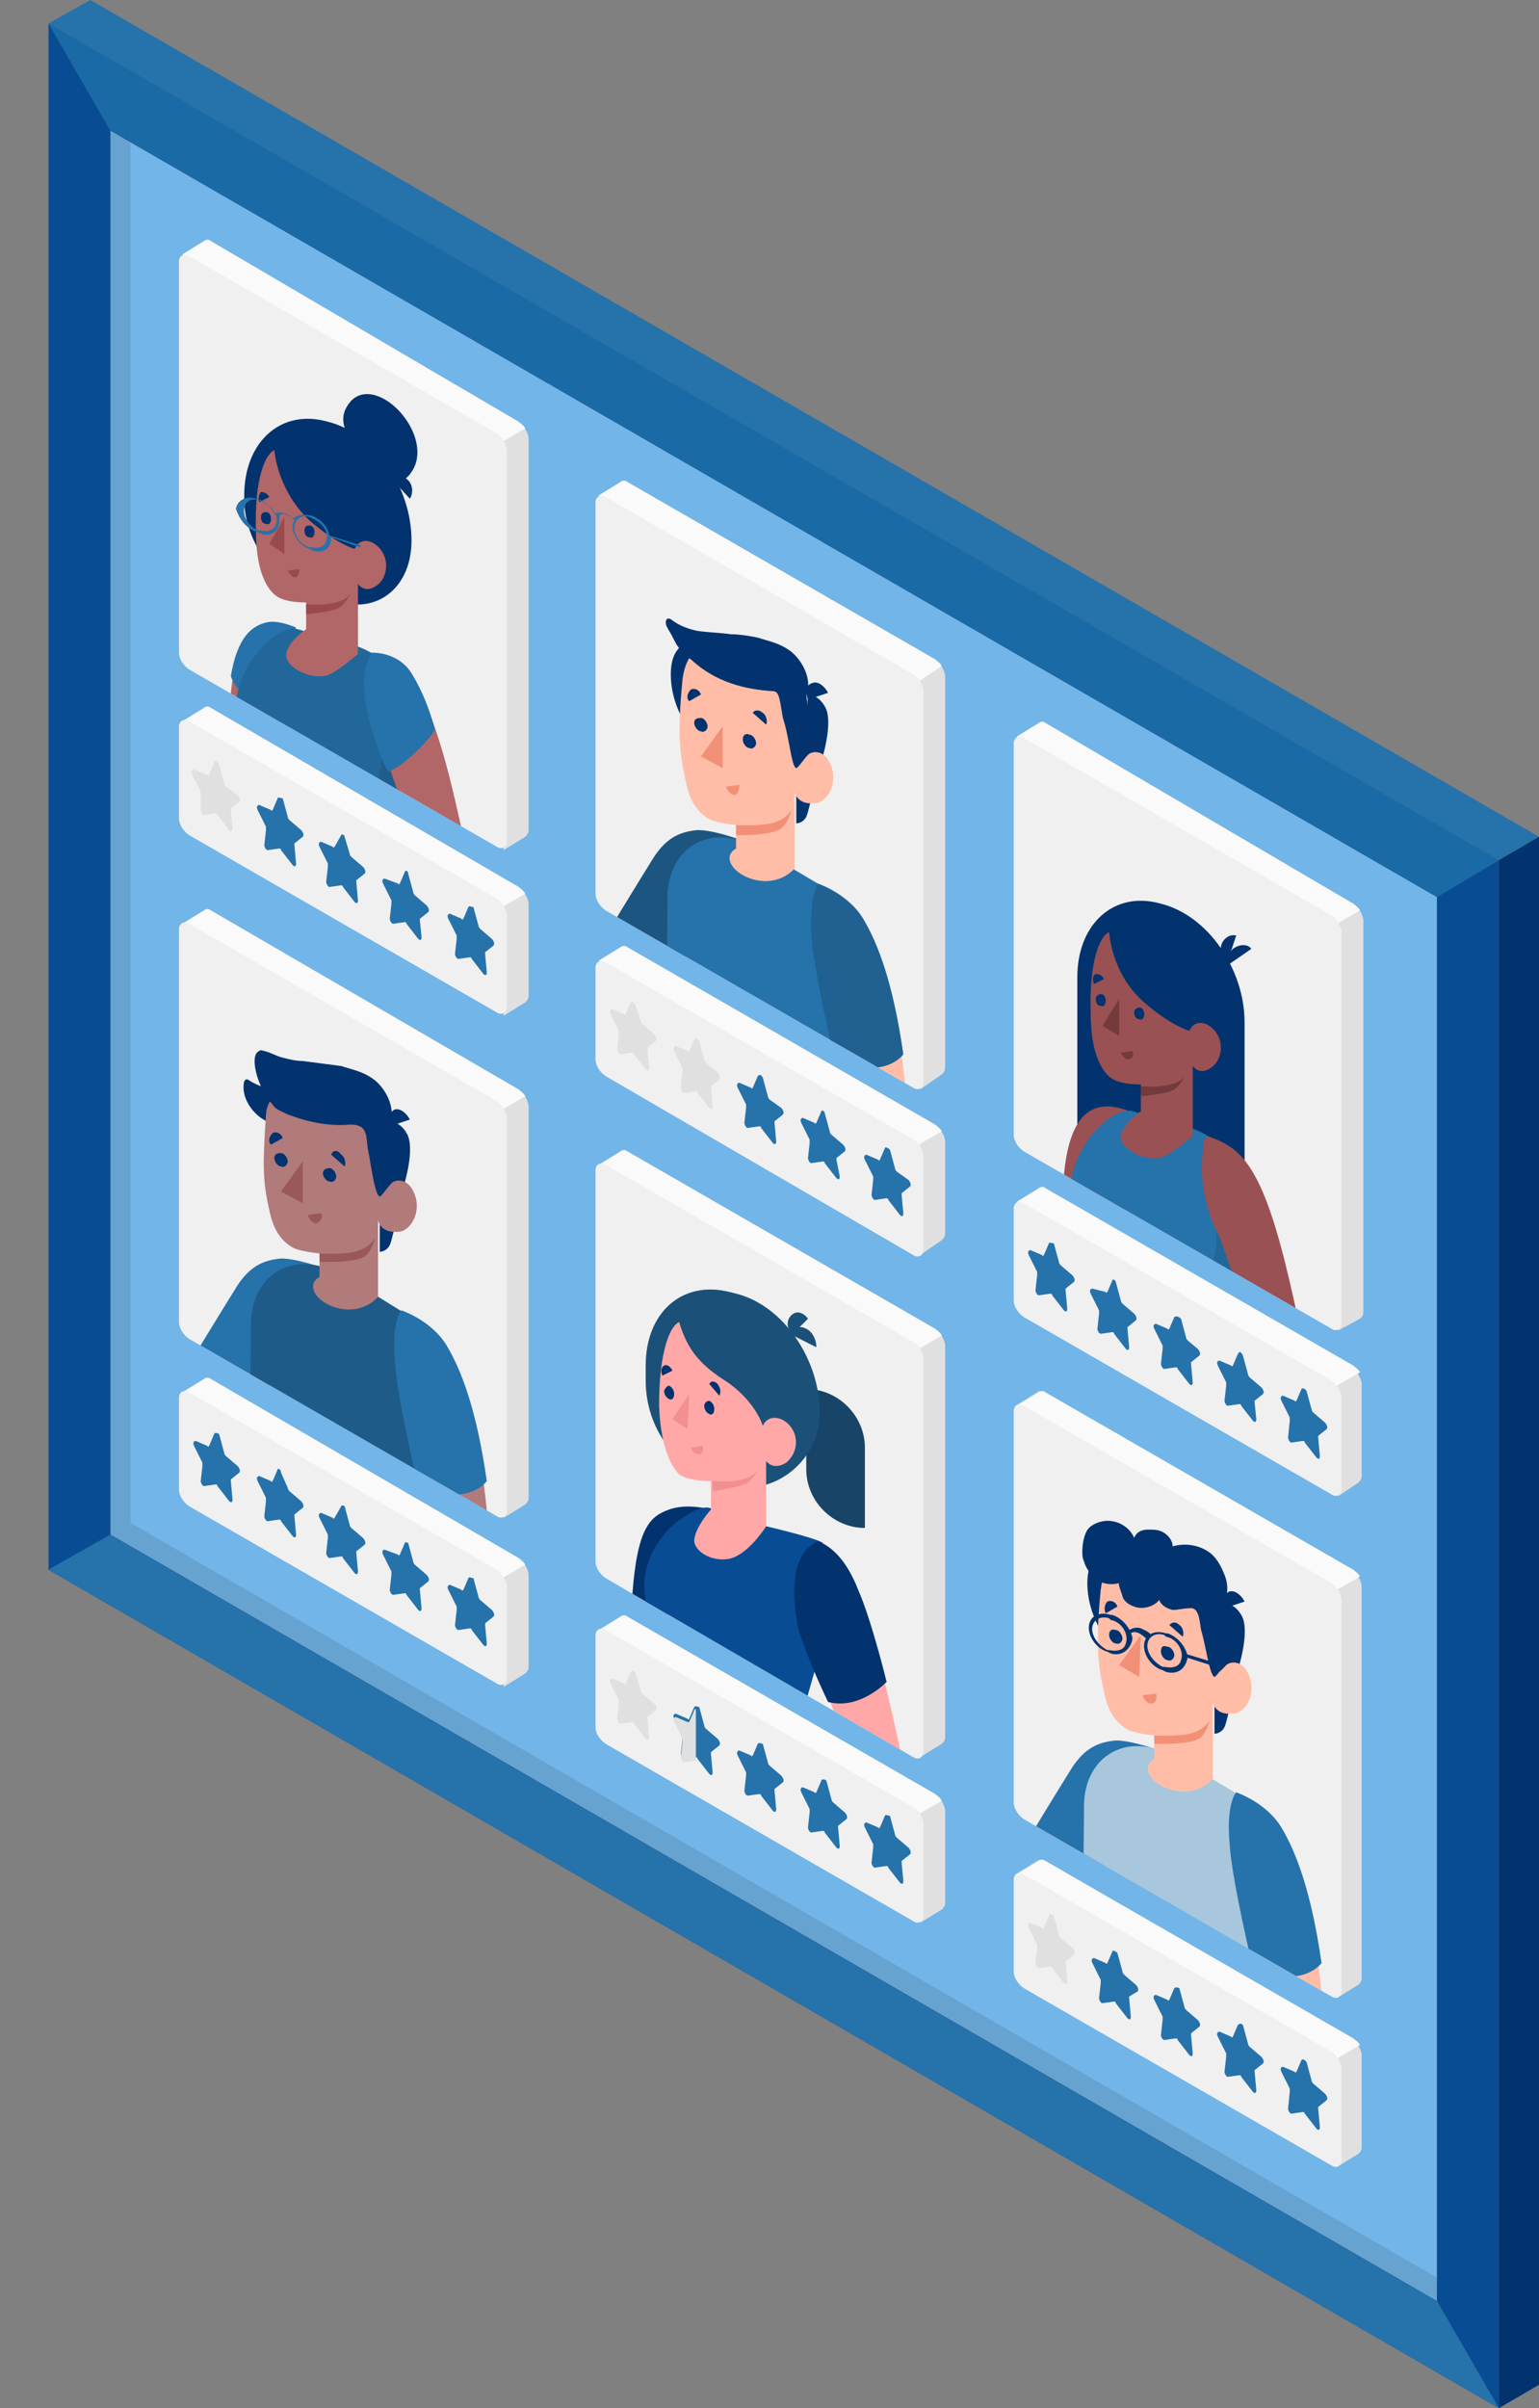 <?xml version="1.0" encoding="utf-8"?>
<!-- Generator: Adobe Illustrator 24.2.0, SVG Export Plug-In . SVG Version: 6.00 Build 0)  -->
<svg version="1.1" id="Layer_1" xmlns="http://www.w3.org/2000/svg" xmlns:xlink="http://www.w3.org/1999/xlink" x="0px" y="0px"
	 viewBox="0 0 92 143.9" style="enable-background:new 0 0 92 143.9;" xml:space="preserve">
<rect x="0" y="0" width="92" height="143.9" fill="#808080" stroke="none"/>
<style type="text/css">
	.st0{fill:#72B5E8;}
	.st1{fill:#084C94;}
	.st2{fill:#1A6AA6;}
	.st3{fill:#2672AB;}
	.st4{fill:#03336E;}
	.st5{opacity:0.1;}
	.st6{fill:#E0E0E0;}
	.st7{fill:#FAFAFA;}
	.st8{fill:#F0F0F0;}
	.st9{clip-path:url(#XMLID_7_);}
	.st10{fill:#FFA8A7;}
	.st11{opacity:0.2;}
	.st12{fill:#B17A7B;}
	.st13{fill:#9A585A;}
	.st14{clip-path:url(#XMLID_97_);}
	.st15{fill:#B16668;}
	.st16{fill:#9A4A4D;}
	.st17{clip-path:url(#XMLID_98_);}
	.st18{opacity:0.4;}
	.st19{opacity:0.3;}
	.st20{fill:#F28F8F;}
	.st21{clip-path:url(#XMLID_99_);}
	.st22{opacity:0.25;}
	.st23{fill:#FFBDA7;}
	.st24{fill:#F29077;}
	.st25{opacity:0.15;}
	.st26{clip-path:url(#XMLID_100_);}
	.st27{opacity:0.6;fill:#FFFFFF;}
	.st28{clip-path:url(#XMLID_101_);}
	.st29{fill:#995153;}
	.st30{fill:#733B3C;}
</style>
<g>
	<g id="XMLID_2153_">
		<g id="XMLID_2185_">
			<polygon id="XMLID_2186_" class="st0" points="85.9,137.5 6.6,91.7 6.6,7.8 85.9,53.6 			"/>
		</g>
		<g id="XMLID_2183_">
			<polygon id="XMLID_2184_" class="st1" points="89.6,51.4 85.9,53.6 6.6,7.8 2.9,1.4 			"/>
		</g>
		<g id="XMLID_2181_">
			<polygon id="XMLID_2182_" class="st1" points="2.9,93.8 2.9,1.4 6.6,7.8 6.6,91.7 			"/>
		</g>
		<g id="XMLID_2179_">
			<polygon id="XMLID_2180_" class="st1" points="89.6,51.4 85.9,53.6 85.9,137.5 89.6,143.9 			"/>
		</g>
		<g id="XMLID_2164_">
			<polygon id="XMLID_2176_" class="st1" points="85.9,137.5 6.6,91.7 2.9,93.8 89.6,143.9 			"/>
		</g>
		<g id="XMLID_2162_">
			<polygon id="XMLID_2163_" class="st2" points="89.6,51.4 85.9,53.6 6.6,7.8 2.9,1.4 			"/>
		</g>
		<g id="XMLID_2160_">
			<polygon id="XMLID_2161_" class="st3" points="85.9,137.5 6.6,91.7 2.9,93.8 89.6,143.9 			"/>
		</g>
		<g id="XMLID_2158_">
			<polygon id="XMLID_2159_" class="st3" points="2.9,1.4 5.4,0 92,50 89.6,51.4 			"/>
		</g>
		<g id="XMLID_2156_">
			<polygon id="XMLID_2157_" class="st4" points="92,50 89.6,51.4 89.6,143.9 92,142.5 			"/>
		</g>
		<g id="XMLID_2154_" class="st5">
			<polygon id="XMLID_2155_" points="6.6,7.8 7.8,8.5 7.8,91 85.9,136.1 85.9,137.5 6.6,91.7 			"/>
		</g>
	</g>
	<g id="XMLID_2108_">
		<g id="XMLID_2119_">
			<g id="XMLID_2149_">
				<path id="XMLID_2152_" class="st6" d="M10.9,56.3l0-1.1l1.3-0.8l0,0l0,0v0c0.1-0.1,0.3-0.1,0.4,0L31,65.1c0.3,0.2,0.6,0.7,0.6,1
					l0,23.4c0,0.2-0.1,0.3-0.2,0.4v0l0,0l0,0l-1.3,0.8l0-1.3L12.6,79.3c-0.3-0.2-0.6-0.7-0.6-1V56.3H10.9z"/>
				<path id="XMLID_2151_" class="st7" d="M10.9,55.2l1.3-0.8l0,0l0,0v0c0.1-0.1,0.3-0.1,0.4,0L31,65.1c0.1,0.1,0.3,0.2,0.4,0.4
					l-1.9,1.1L12,56.7L10.9,55.2z"/>
				<path id="XMLID_2150_" class="st8" d="M29.7,65.8L11.3,55.2c-0.3-0.2-0.6,0-0.6,0.3V79c0,0.4,0.3,0.8,0.6,1l18.4,10.6
					c0.3,0.2,0.6,0,0.6-0.3l0-23.4C30.3,66.5,30,66,29.7,65.8z"/>
			</g>
			<g id="XMLID_2120_">
				<defs>
					<path id="XMLID_2121_" d="M29.7,65.8L11.3,55.2c-0.3-0.2-0.6,0-0.6,0.3V79c0,0.4,0.3,0.8,0.6,1l18.4,10.6
						c0.3,0.2,0.6,0,0.6-0.3l0-23.4C30.3,66.5,30,66,29.7,65.8z"/>
				</defs>
				<clipPath id="XMLID_7_">
					<use xlink:href="#XMLID_2121_"  style="overflow:visible;"/>
				</clipPath>
				<g id="XMLID_2122_" class="st9">
					<g id="XMLID_2126_">
						<g id="Character_boy_5_">
							<path id="XMLID_2148_" class="st10" d="M16.8,75.7c0,0-1.4-0.4-2.7,1.5c-0.8,1.3-3.7,6.2-3.7,6.2s-5.6-3-5.9-3.3
								c-0.3-0.4-0.3-1.2-0.3-1.6c-0.1-0.7,0.2-1.3,0.2-1.6c0.1-0.4-0.6-0.5-0.9,0.1c-0.2,0.4-0.2,1-0.4,1c-0.1,0-0.7-0.6-0.8-0.7
								c-0.3-0.4-1-1-1.4-0.9c-0.2,0-0.3,0.2-0.3,0.3c-0.1,0.3,0,0.5-0.2,0.8c-0.1,0.1-0.2,0.2-0.2,0.3c0,0.2,0,0.3,0,0.5
								c0,0.2-0.2,0.3-0.3,0.6c0,0.2,0.1,0.4,0.1,0.5c0,0.1,0,0.2,0,0.3c0,0.2,0.1,0.4,0.3,0.6c0.5,0.6,1,1,1.7,1.4
								c0.5,0.3,1.2,0.6,1.8,0.9c0.6,0.3,7.1,5.3,8,4.8c0.9-0.6,5.3-7,5.3-7C18,77.6,16.8,75.7,16.8,75.7z"/>
							<g id="XMLID_2146_">
								<path id="XMLID_2147_" class="st3" d="M19.4,75.8c0,0-1.6-0.6-2.6-0.6c-1,0.1-1.8,0.4-2.6,1.6c-1,1.6-2.7,4.4-2.7,4.4
									s1,2.2,3.3,3.5l3.1-4.7L19.4,75.8z"/>
							</g>
							<g id="Character_boy_6_">
								<g id="XMLID_2127_">
									<path id="XMLID_2145_" class="st3" d="M24.4,78.6c0.5,0.4,0.9,1,1.1,1.7c0.2,0.6,0.3,1.4,0.3,2.4V88L26,98
										c-3.4,1.1-7.6,0.1-11.2-3.8c0,0,0.2-12.8,0.2-14.9c0-0.1,0-0.2,0-0.3c0.1-3,2.7-4.3,5.2-2.9l2.1,1.2L24.4,78.6L24.4,78.6z"
										/>
									<path id="XMLID_2144_" class="st11" d="M24.4,78.6c0.5,0.4,0.9,1,1.1,1.7c0.2,0.6,0.3,1.4,0.3,2.4V88L26,98
										c-3.4,1.1-7.6,0.1-11.2-3.8c0,0,0.2-12.8,0.2-14.9c0-0.1,0-0.2,0-0.3c0.1-3,2.7-4.3,5.2-2.9l2.1,1.2L24.4,78.6L24.4,78.6z"
										/>
									<g id="XMLID_2128_">
										<g id="XMLID_2136_">
											<path id="XMLID_2143_" class="st4" d="M17.2,66.7c0.4-0.4,0.6-1,0.2-1.4c-0.1-0.1-0.2-0.2-0.4-0.2c-0.2,0-0.3,0-0.5,0
												c-0.2,0-0.4-0.1-0.6-0.1c-0.4-0.1-0.8-0.3-1.1-0.5c0,0-0.1,0-0.1,0c0,0-0.1,0.1-0.1,0.1c-0.2,0.8,0.3,1.7,1,2.2
												c0.3,0.2,0.5,0.3,0.8,0.3C16.6,67,16.9,66.9,17.2,66.7z"/>
											<path id="XMLID_2142_" class="st4" d="M24,71.3c0,0-0.5,2.7-0.7,3.1c-0.2,0.4-0.6,0.4-0.6,0.4l0-2L24,71.3z"/>
											<path id="XMLID_2141_" class="st4" d="M23.3,67c0,0,0.6,0,1,0.7c0.4,0.6,0.2,2.1-0.3,3.6l-1-0.1L23.3,67z"/>
											<path id="XMLID_2140_" class="st12" d="M22.7,71.1c0.2,0.2,0.5-0.2,0.7-0.4c0.2-0.2,1-0.4,1.4,0.7c0.4,1.1-0.3,2.2-1,2.2
												c-1.1,0.1-1.2-0.7-1.2-0.7l0,4.6c-1.8,1.9-5-0.3-3.5-1.2l0-1.4c0,0-1-0.1-1.5-0.3c-0.8-0.4-1.3-1.2-1.5-2.3
												c-0.4-1.7-0.4-2.7-0.2-5.7c0.1-2.1,3.8-2.7,5.7-0.9C23.4,67.5,22.7,71.1,22.7,71.1z"/>
											<path id="XMLID_2139_" class="st4" d="M22.7,71.5c0.1,0,0.5-0.6,0.7-0.8c0.3-0.3-0.1-3.6-0.1-3.6
												c0.4-0.9-0.3-2.2-1.1-2.7c-0.6-0.4-1.2-0.5-1.8-0.7c-0.8-0.1-1.5-0.2-2.3-0.3c-0.4,0-0.8-0.1-1.2-0.2
												c-0.4-0.1-0.7-0.3-1.1-0.4c-0.1,0-0.2-0.1-0.3,0c-0.5,0.2-0.2,1.3-0.1,1.6c0.2,0.6,0.5,1.2,0.9,1.6
												c0.1,0.2,0.3,0.3,0.5,0.4c0.2,0.1,0.4,0.2,0.7,0.3c1.1,0.4,2.3,0.6,3.4,0.5c0.2,0,0.4,0,0.6,0.1c0.5,0.2,0.4,1,0.5,1.4
												C22.2,69.7,22.4,71.4,22.7,71.5z"/>
											<path id="XMLID_2138_" class="st4" d="M23.3,67.3l1.2-0.4c-0.2-0.4-0.6-0.7-0.9-0.6C23.3,66.4,23.2,66.9,23.3,67.3z"/>
											<path id="XMLID_2137_" class="st13" d="M19.1,74.9c0,0,1.8,0.1,2.4-0.2c0.4-0.1,0.8-0.5,0.9-0.7c0,0-0.1,0.6-0.5,1
												c-0.5,0.5-2.8,0.4-2.8,0.4L19.1,74.9z"/>
										</g>
										<g id="XMLID_2129_">
											<path id="XMLID_2135_" class="st4" d="M19.3,70.1c0,0.2,0.2,0.5,0.4,0.5c0.2,0.1,0.4-0.1,0.4-0.3c0-0.2-0.2-0.5-0.4-0.5
												C19.5,69.8,19.3,69.9,19.3,70.1z"/>
											<path id="XMLID_2134_" class="st4" d="M19.8,69l0.8,0.7c0.1-0.2,0-0.6-0.2-0.7C20.2,68.7,19.9,68.7,19.8,69z"/>
											<path id="XMLID_2133_" class="st13" d="M19.2,72.5l-0.8,0.1c0.1,0.3,0.3,0.5,0.5,0.5C19.2,73,19.3,72.7,19.2,72.5z"/>
											<path id="XMLID_2132_" class="st4" d="M16.2,68.4l0.7-0.4c-0.1-0.3-0.4-0.4-0.6-0.3C16.1,67.9,16,68.2,16.2,68.4z"/>
											<path id="XMLID_2131_" class="st4" d="M16.4,69.2c0,0.2,0.2,0.5,0.4,0.5c0.2,0.1,0.4-0.1,0.4-0.3c0-0.2-0.2-0.5-0.4-0.5
												C16.5,68.9,16.4,69,16.4,69.2z"/>
											<polygon id="XMLID_2130_" class="st13" points="18.1,69.4 18.1,71.9 16.8,71.2 											"/>
										</g>
									</g>
								</g>
							</g>
						</g>
					</g>
					<g id="XMLID_2124_">
						<path id="XMLID_2125_" class="st12" d="M29.4,93.7c-0.7-10.2-2.3-13.9-4.7-14.9c-0.9,0.6-1.1,3.6-0.2,5.9c0,0,1.9,6.8,2,9.1
							c0.1,2-0.1,4.8-0.4,6.4c0,0.3-0.2,0.5-0.4,0.6c-0.5,0.4-0.5,0.9-0.9,1.4c-0.3,0.4-0.6,0.4-0.5,0.6c0.1,0.2,0.3,0.5,0.8,0.4
							c0.2,0,0.3-0.1,0.7-0.4c0,0-0.2,0.7-0.7,1.5c-0.7,1.1-0.7,1.8,1,2.1c1,0.2,1.8-0.5,2.3-3.1c0.2-0.8,0.5-2.1,0.7-3.1
							C29.5,97.5,29.6,95.4,29.4,93.7z"/>
					</g>
					<path id="XMLID_2123_" class="st3" d="M24,78.3c0,0,1.8,0.6,2.7,2.1c0.9,1.5,1.8,3.9,2.4,8.1c0,0-1.1,1.6-4.1,0.3
						c0,0-1.3-5.4-1.4-7.5C23.4,78.9,24,78.3,24,78.3z"/>
				</g>
			</g>
		</g>
		<g id="XMLID_2109_">
			<g id="XMLID_2115_">
				<path id="XMLID_2118_" class="st6" d="M10.9,84.3l0-1.1l1.3-0.8l0,0l0,0v0c0.1-0.1,0.3-0.1,0.4,0L31,93.1c0.3,0.2,0.6,0.7,0.6,1
					l0,5.5c0,0.2-0.1,0.3-0.2,0.4v0l0,0l0,0l-1.3,0.8l0-1.3L12.6,89.3c-0.3-0.2-0.6-0.7-0.6-1v-4H10.9z"/>
				<path id="XMLID_2117_" class="st7" d="M10.9,83.2l1.3-0.8l0,0l0,0v0c0.1-0.1,0.3-0.1,0.4,0L31,93.1c0.1,0.1,0.3,0.2,0.4,0.4
					l-1.9,1.1L12,84.7L10.9,83.2z"/>
				<path id="XMLID_2116_" class="st8" d="M29.7,93.8L11.3,83.2c-0.3-0.2-0.6,0-0.6,0.3v5.5c0,0.4,0.3,0.8,0.6,1l18.4,10.6
					c0.3,0.2,0.6,0,0.6-0.3l0-5.5C30.3,94.5,30,94,29.7,93.8z"/>
			</g>
			<g id="stars_12_">
				<path id="XMLID_2114_" class="st3" d="M28,94.3l-0.3,0.7c0,0-0.1,0.1-0.1,0l-0.7-0.3c-0.1,0-0.2,0.1-0.1,0.3l0.5,1
					c0,0.1,0,0.1,0,0.2l-0.1,0.9c0,0.1,0.1,0.3,0.2,0.3l0.7-0.1c0,0,0.1,0,0.1,0.1l0.7,0.9c0.1,0.1,0.2,0.1,0.2-0.1l-0.1-1.1
					c0-0.1,0-0.1,0-0.1l0.5-0.4c0.1-0.1,0-0.3-0.1-0.4l-0.7-0.6c0,0-0.1-0.1-0.1-0.2l-0.3-1.1C28.2,94.3,28,94.2,28,94.3z"/>
				<path id="XMLID_2113_" class="st3" d="M24.2,92.2l-0.3,0.7c0,0-0.1,0.1-0.1,0L23,92.6c-0.1,0-0.2,0.1-0.1,0.3l0.5,1
					c0,0.1,0,0.1,0,0.2l-0.1,0.9c0,0.1,0.1,0.3,0.2,0.3l0.7-0.1c0,0,0.1,0,0.1,0.1l0.7,0.9c0.1,0.1,0.2,0.1,0.2-0.1l-0.1-1.1
					c0-0.1,0-0.1,0-0.1l0.5-0.4c0.1-0.1,0-0.3-0.1-0.4l-0.7-0.6c0,0-0.1-0.1-0.1-0.2l-0.3-1.1C24.4,92.2,24.2,92.1,24.2,92.2z"/>
				<path id="XMLID_2112_" class="st3" d="M20.4,90L20,90.7c0,0-0.1,0.1-0.1,0l-0.7-0.3c-0.1,0-0.2,0.1-0.1,0.3l0.5,1
					c0,0.1,0,0.1,0,0.2l-0.1,0.9c0,0.1,0.1,0.3,0.2,0.3l0.7-0.1c0,0,0.1,0,0.1,0.1l0.7,0.9c0.1,0.1,0.2,0.1,0.2-0.1l-0.1-1.1
					c0-0.1,0-0.1,0-0.1l0.5-0.4c0.1-0.1,0-0.3-0.1-0.4l-0.7-0.6c0,0-0.1-0.1-0.1-0.2l-0.3-1.1C20.6,90,20.4,89.9,20.4,90z"/>
				<path id="XMLID_2111_" class="st3" d="M16.6,87.8l-0.3,0.7c0,0-0.1,0.1-0.1,0l-0.7-0.3c-0.1,0-0.2,0.1-0.1,0.3l0.5,1
					c0,0.1,0,0.1,0,0.2l-0.1,0.9c0,0.1,0.1,0.3,0.2,0.3l0.7-0.1c0,0,0.1,0,0.1,0.1l0.7,0.9c0.1,0.1,0.2,0.1,0.2-0.1l-0.1-1.1
					c0-0.1,0-0.1,0-0.1l0.5-0.4c0.1-0.1,0-0.3-0.1-0.4l-0.7-0.6c0,0-0.1-0.1-0.1-0.2L16.8,88C16.8,87.8,16.6,87.7,16.6,87.8z"/>
				<path id="XMLID_2110_" class="st3" d="M12.8,85.7l-0.3,0.7c0,0-0.1,0.1-0.1,0l-0.7-0.3c-0.1,0-0.2,0.1-0.1,0.3l0.5,1
					c0,0.1,0,0.1,0,0.2L12,88.5c0,0.1,0.1,0.3,0.2,0.3l0.7-0.1c0,0,0.1,0,0.1,0.1l0.7,0.9c0.1,0.1,0.2,0.1,0.2-0.1l-0.1-1.1
					c0-0.1,0-0.1,0-0.1l0.5-0.4c0.1-0.1,0-0.3-0.1-0.4l-0.7-0.6c0,0-0.1-0.1-0.1-0.2l-0.3-1.1C13,85.6,12.8,85.6,12.8,85.7z"/>
			</g>
		</g>
	</g>
	<g id="XMLID_2088_">
		<g id="XMLID_2099_">
			<g id="XMLID_93_">
				<path id="XMLID_96_" class="st6" d="M10.9,16.4l0-1.1l1.3-0.8l0,0l0,0v0c0.1-0.1,0.3-0.1,0.4,0L31,25.2c0.3,0.2,0.6,0.7,0.6,1
					l0,23.4c0,0.2-0.1,0.3-0.2,0.4v0l0,0l0,0l-1.3,0.8l0-1.3L12.6,39.3c-0.3-0.2-0.6-0.7-0.6-1V16.4H10.9z"/>
				<path id="XMLID_95_" class="st7" d="M10.9,15.2l1.3-0.8l0,0l0,0v0c0.1-0.1,0.3-0.1,0.4,0L31,25.2c0.1,0.1,0.3,0.2,0.4,0.4
					l-1.9,1.1L12,16.7L10.9,15.2z"/>
				<path id="XMLID_94_" class="st8" d="M29.7,25.9L11.3,15.3c-0.3-0.2-0.6,0-0.6,0.3v23.4c0,0.4,0.3,0.8,0.6,1l18.4,10.6
					c0.3,0.2,0.6,0,0.6-0.3l0-23.4C30.3,26.6,30,26.1,29.7,25.9z"/>
			</g>
			<g id="XMLID_2100_">
				<defs>
					<path id="XMLID_63_" d="M29.7,25.9L11.3,15.3c-0.3-0.2-0.6,0-0.6,0.3v23.4c0,0.4,0.3,0.8,0.6,1l18.4,10.6
						c0.3,0.2,0.6,0,0.6-0.3l0-23.4C30.3,26.6,30,26.1,29.7,25.9z"/>
				</defs>
				<clipPath id="XMLID_97_">
					<use xlink:href="#XMLID_63_"  style="overflow:visible;"/>
				</clipPath>
				<g id="XMLID_64_" class="st14">
					<g id="Character_1_">
						<g id="XMLID_68_">
							<path id="XMLID_92_" class="st15" d="M15.5,50.1c2.1-9.1,4.4-10.7,2.2-12.5c-2.3-0.9-3.4,0.4-3.8,3c-0.2,1.3-0.6,6.7-1.1,8.8
								c-0.5,1.8-1.1,4-1.8,5.3c-0.1,0.2-0.3,0.4-0.6,0.4c-0.6,0.1-0.8,0.5-1.4,0.7c-0.4,0.2-0.7,0.2-0.7,0.3c0,0.2,0.2,0.6,0.7,0.6
								c0.2,0,0.4,0,0.8-0.1c0,0-0.4,0.5-1.1,1c-1,0.7-1.2,1.3,0.4,2.1c1,0.5,1.9,0.3,3.2-1.8c0.4-0.6,0.9-1.5,1.3-2.4
								C14.4,53.4,15.2,51.5,15.5,50.1z"/>
							<path id="XMLID_2107_" class="st3" d="M17.7,37.5c0,0-1.1-0.5-1.8-0.3c-0.8,0.2-1.7,0.8-2.1,3.2c0,0,0.2,0.8,1.3,1.5
								L17.7,37.5z"/>
							<g id="XMLID_69_">
								<path id="XMLID_91_" class="st3" d="M21.3,38.6L21.3,38.6c2.2,0.8,2.4,2.1,3,3.6c0.4,1.2,0.4,2.4,0.1,3.4l-1.6,4.8
									c0,0,1,2.2,1.6,4.4c-3.9,1.5-8.8-1.2-10-3.3c0-0.4,0.3-3.4,0.4-5.3c-0.7-2.2-0.9-3.5-0.6-4.8c0.5-2.3,2.6-4.1,3.6-3.8
									L21.3,38.6z"/>
								<path id="XMLID_2106_" class="st5" d="M21.3,38.6L21.3,38.6c2.2,0.8,2.4,2.1,3,3.6c0.4,1.2,0.4,2.4,0.1,3.4l-1.6,4.8
									c0,0,1,2.2,1.6,4.4c-3.9,1.5-8.8-1.2-10-3.3c0-0.4,0.3-3.4,0.4-5.3c-0.7-2.2-0.9-3.5-0.6-4.8c0.5-2.3,2.6-4.1,3.6-3.8
									L21.3,38.6z"/>
								<g id="XMLID_71_">
									<g id="XMLID_87_">
										<path id="XMLID_90_" class="st4" d="M18.7,35.5l1.7,0.5c2.3,0.6,4.2-1,4.2-3.7v0c0-3.2-2.2-6.4-5-7.1l0,0
											c-2.8-0.8-5,1.2-5,4.4l0,0C14.5,32.2,16.4,34.9,18.7,35.5z"/>
										<path id="XMLID_89_" class="st4" d="M20.8,24.2c-0.7,1,0,2.1,1.1,3.2c1.1,1.1,2,1.9,2.7,0.8c0.7-1,0.3-2.5-0.7-3.6
											C22.9,23.5,21.5,23.1,20.8,24.2z"/>
										<path id="XMLID_88_" class="st4" d="M23.4,28.6l1.1,1.2c0.2-0.3,0.2-0.8-0.1-1.1C24.1,28.4,23.6,28.3,23.4,28.6z"/>
									</g>
									<g id="XMLID_72_">
										<g id="XMLID_85_">
											<path id="XMLID_86_" class="st15" d="M16.4,26.9c-0.5,0.2-1.2,1.6-1.1,4.8c0,2.7,0.8,3.6,1.2,3.9
												c0.4,0.3,1.1,0.4,1.8,0.4l0,1.6c0,0-1.2,0.8-1.2,1.6c0.1,0.8,1.7,1.5,2.6,1.1c0.8-0.4,1.5-1.1,1.7-1.2c0,0,0-0.1,0-0.1
												l0-4.1c0,0,0.4,0.6,1.1,0.1c0.6-0.4,0.8-1.4,0.3-2.1c-0.5-0.7-1.3-0.8-1.6-0.1c0,0-1.1-0.3-2.7-1.7
												C17.1,29.8,16.5,28,16.4,26.9z"/>
										</g>
										<g id="XMLID_83_">
											<path id="XMLID_84_" class="st4" d="M18.2,31.7c0,0.2,0.1,0.4,0.3,0.4c0.2,0.1,0.3-0.1,0.3-0.3c0-0.2-0.1-0.4-0.3-0.4
												C18.3,31.4,18.2,31.5,18.2,31.7z"/>
										</g>
										<g id="XMLID_81_">
											<path id="XMLID_82_" class="st16" d="M17.9,34l-0.7,0.1c0.1,0.2,0.3,0.4,0.4,0.4C17.8,34.5,17.9,34.3,17.9,34z"/>
										</g>
										<g id="XMLID_79_">
											<path id="XMLID_80_" class="st4" d="M15.5,30l0.6-0.3c-0.1-0.2-0.3-0.3-0.5-0.3C15.5,29.5,15.4,29.8,15.5,30z"/>
										</g>
										<g id="XMLID_77_">
											<path id="XMLID_78_" class="st4" d="M15.6,30.9c0,0.2,0.1,0.4,0.3,0.4c0.2,0.1,0.3-0.1,0.3-0.3c0-0.2-0.1-0.4-0.3-0.4
												C15.7,30.6,15.6,30.7,15.6,30.9z"/>
										</g>
										<g id="XMLID_75_">
											<polygon id="XMLID_76_" class="st16" points="17,30.9 17,33.1 16.1,32.5 											"/>
										</g>
										<path id="XMLID_2102_" class="st3" d="M15.4,31.8l0.2,0.1c0.6,0.2,1.1-0.2,1.1-0.8c0-0.1,0-0.2,0-0.3
											c0.1-0.1,0.3-0.1,0.5,0c0.2,0.1,0.3,0.2,0.4,0.3c0,0.1-0.1,0.1-0.1,0.2c-0.1,0.6,0.4,1.3,1,1.5l0.2,0.1
											c0.6,0.2,1.1-0.1,1.1-0.8l1.7,0.6c0,0,0.1-0.1,0.1-0.1L19.7,32c-0.1-0.5-0.5-1-1.1-1.2l-0.1,0c-0.4-0.1-0.8,0-1,0.2
											c-0.1-0.1-0.3-0.3-0.5-0.3c-0.2-0.1-0.4-0.1-0.6,0c-0.2-0.4-0.5-0.7-1-0.9l-0.1,0c-0.6-0.2-1.1,0.1-1.2,0.6
											C14.3,31,14.7,31.6,15.4,31.8z M18.5,30.9l0.2,0.1c0.5,0.2,1,0.8,0.8,1.3c-0.1,0.4-0.5,0.5-0.9,0.4l-0.1,0
											c-0.4-0.1-0.8-0.5-0.9-1C17.5,31.1,18,30.7,18.5,30.9z M15.5,29.9l0.2,0.1c0.5,0.2,1,0.8,0.8,1.3
											c-0.1,0.4-0.5,0.5-0.9,0.4l-0.1,0c-0.4-0.1-0.8-0.5-0.9-1C14.5,30.1,14.9,29.7,15.5,29.9z"/>
										<g id="XMLID_73_">
											<path id="XMLID_74_" class="st16" d="M18.3,36.1c0.8,0.1,2.3,0,2.6-0.6c0,0-0.1,0.4-0.6,0.8c-0.5,0.3-2,0.4-2,0.4
												L18.3,36.1z"/>
										</g>
									</g>
								</g>
								<path id="XMLID_70_" class="st5" d="M20.3,54.2c1.3,0,2.1-1.3,1.8-2.9c0-0.1,0-0.1,0-0.2c-0.3-0.8-0.8-0.8-0.8-0.8l0,0
									c0.5-0.3,0.7-0.9,0.9-1.5l0.6-3.1c0,0,0.1-0.7-0.1-1.6l1.6-1.7c0,0,0.1,0.1,0.3,0.3c0.2,1,0.2,2-0.1,2.8l-1.6,4.8
									c0,0,1,2.1,1.6,4.4c-2.9,1.1-6.3-0.1-8.4-1.6C17.7,53.9,19.2,54.2,20.3,54.2z"/>
							</g>
						</g>
					</g>
					<g id="XMLID_65_">
						<g id="XMLID_66_">
							<path id="XMLID_67_" class="st15" d="M28.4,53.5c-1.7-8.7-2.8-12.5-4.8-13.8c-0.6-0.4-1.3-0.6-1.3-0.6
								c-0.3,0.1-0.3,0.7-0.3,1c-0.2,1.3,0.1,3.4,1,5c0,0,2.5,6.9,3,9.2c0.4,2,0.8,4.6,0.7,6.2c0,0.3-0.1,0.6-0.3,0.7
								c-0.5,0.5-0.5,0.9-0.8,1.5c-0.2,0.4-0.5,0.6-0.4,0.7c0.1,0.2,0.4,0.4,0.8,0.3c0.2-0.1,0.3-0.2,0.6-0.5c0,0-0.1,0.8-0.5,1.7
								c-0.5,1.2-0.4,1.9,1.2,1.9c1,0,1.6-0.8,1.8-3.6c0-0.8,0.1-2,0-3.1C28.9,57.5,28.8,55.2,28.4,53.5z"/>
						</g>
					</g>
					<path id="XMLID_2101_" class="st3" d="M22.2,39c0,0,1.7-0.1,2.5,1.4c0.9,1.5,1.3,3.2,1.3,3.2c-0.3,0.6-2,2.3-2.8,2.5
						c0,0-0.4-0.6-0.7-1.7C22,43,21.3,40.6,22.2,39z"/>
				</g>
			</g>
		</g>
		<g id="XMLID_2089_">
			<g id="XMLID_2095_">
				<path id="XMLID_2098_" class="st6" d="M10.9,44.2l0-1.1l1.3-0.8l0,0l0,0v0c0.1-0.1,0.3-0.1,0.4,0L31,53c0.3,0.2,0.6,0.7,0.6,1
					l0,5.5c0,0.2-0.1,0.3-0.2,0.4v0l0,0l0,0l-1.3,0.8l0-1.3L12.6,49.2c-0.3-0.2-0.6-0.7-0.6-1v-4H10.9z"/>
				<path id="XMLID_2097_" class="st7" d="M10.9,43.1l1.3-0.8l0,0l0,0v0c0.1-0.1,0.3-0.1,0.4,0L31,53c0.1,0.1,0.3,0.2,0.4,0.4
					l-1.9,1.1L12,44.5L10.9,43.1z"/>
				<path id="XMLID_2096_" class="st8" d="M29.7,53.7L11.3,43.1c-0.3-0.2-0.6,0-0.6,0.3v5.5c0,0.4,0.3,0.8,0.6,1l18.4,10.6
					c0.3,0.2,0.6,0,0.6-0.3l0-5.5C30.3,54.4,30,53.9,29.7,53.7z"/>
			</g>
			<g id="stars_11_">
				<path id="XMLID_2094_" class="st3" d="M28,54.2l-0.3,0.7c0,0-0.1,0.1-0.1,0l-0.7-0.3c-0.1,0-0.2,0.1-0.1,0.3l0.5,1
					c0,0.1,0,0.1,0,0.2l-0.1,0.9c0,0.1,0.1,0.3,0.2,0.3l0.7-0.1c0,0,0.1,0,0.1,0.1l0.7,0.9c0.1,0.1,0.2,0.1,0.2-0.1l-0.1-1.1
					c0-0.1,0-0.1,0-0.1l0.5-0.4c0.1-0.1,0-0.3-0.1-0.4l-0.7-0.6c0,0-0.1-0.1-0.1-0.2l-0.3-1.1C28.2,54.2,28,54.1,28,54.2z"/>
				<path id="XMLID_2093_" class="st3" d="M24.2,52.1l-0.3,0.7c0,0-0.1,0.1-0.1,0L23,52.5c-0.1,0-0.2,0.1-0.1,0.3l0.5,1
					c0,0.1,0,0.1,0,0.2l-0.1,0.9c0,0.1,0.1,0.3,0.2,0.3l0.7-0.1c0,0,0.1,0,0.1,0.1l0.7,0.9c0.1,0.1,0.2,0.1,0.2-0.1L25.1,55
					c0-0.1,0-0.1,0-0.1l0.5-0.4c0.1-0.1,0-0.3-0.1-0.4l-0.7-0.6c0,0-0.1-0.1-0.1-0.2l-0.3-1.1C24.4,52,24.2,52,24.2,52.1z"/>
				<path id="XMLID_2092_" class="st3" d="M20.4,49.9L20,50.6c0,0-0.1,0.1-0.1,0l-0.7-0.3c-0.1,0-0.2,0.1-0.1,0.3l0.5,1
					c0,0.1,0,0.1,0,0.2l-0.1,0.9c0,0.1,0.1,0.3,0.2,0.3l0.7-0.1c0,0,0.1,0,0.1,0.1l0.7,0.9c0.1,0.1,0.2,0.1,0.2-0.1l-0.1-1.1
					c0-0.1,0-0.1,0-0.1l0.5-0.4c0.1-0.1,0-0.3-0.1-0.4l-0.7-0.6c0,0-0.1-0.1-0.1-0.2L20.6,50C20.6,49.9,20.4,49.8,20.4,49.9z"/>
				<path id="XMLID_2091_" class="st3" d="M16.6,47.7l-0.3,0.7c0,0-0.1,0.1-0.1,0l-0.7-0.3c-0.1,0-0.2,0.1-0.1,0.3l0.5,1
					c0,0.1,0,0.1,0,0.2l-0.1,0.9c0,0.1,0.1,0.3,0.2,0.3l0.7-0.1c0,0,0.1,0,0.1,0.1l0.7,0.9c0.1,0.1,0.2,0.1,0.2-0.1l-0.1-1.1
					c0-0.1,0-0.1,0-0.1l0.5-0.4c0.1-0.1,0-0.3-0.1-0.4l-0.7-0.6c0,0-0.1-0.1-0.1-0.2l-0.3-1.1C16.8,47.7,16.6,47.6,16.6,47.7z"/>
				<path id="XMLID_2090_" class="st6" d="M12.8,45.6l-0.3,0.7c0,0-0.1,0.1-0.1,0L11.6,46c-0.1,0-0.2,0.1-0.1,0.3l0.5,1
					c0,0.1,0,0.1,0,0.2L12,48.4c0,0.1,0.1,0.3,0.2,0.3l0.7-0.1c0,0,0.1,0,0.1,0.1l0.7,0.9c0.1,0.1,0.2,0.1,0.2-0.1l-0.1-1.1
					c0-0.1,0-0.1,0-0.1l0.5-0.4c0.1-0.1,0-0.3-0.1-0.4L13.5,47c0,0-0.1-0.1-0.1-0.2l-0.3-1.1C13,45.5,12.8,45.4,12.8,45.6z"/>
			</g>
		</g>
	</g>
	<g id="XMLID_938_">
		<g id="XMLID_950_">
			<g id="XMLID_2084_">
				<path id="XMLID_2087_" class="st6" d="M35.8,70.7l0-1.1l1.3-0.8l0,0l0,0v0c0.1-0.1,0.3-0.1,0.4,0l18.4,10.6
					c0.3,0.2,0.6,0.7,0.6,1l0,23.4c0,0.2-0.1,0.3-0.2,0.4v0l0,0l0,0l-1.3,0.8l0-1.3L37.5,93.7c-0.3-0.2-0.6-0.7-0.6-1V70.7H35.8z"/>
				<path id="XMLID_2086_" class="st7" d="M35.8,69.6l1.3-0.8l0,0l0,0v0c0.1-0.1,0.3-0.1,0.4,0l18.4,10.6c0.1,0.1,0.3,0.2,0.4,0.4
					l-1.9,1.1L37,71.1L35.8,69.6z"/>
				<path id="XMLID_2085_" class="st8" d="M54.6,80.2L36.2,69.6c-0.3-0.2-0.6,0-0.6,0.3v23.4c0,0.4,0.3,0.8,0.6,1L54.6,105
					c0.3,0.2,0.6,0,0.6-0.3l0-23.4C55.2,80.9,55,80.4,54.6,80.2z"/>
			</g>
			<g id="XMLID_951_">
				<defs>
					<path id="XMLID_952_" d="M54.6,80.2L36.2,69.6c-0.3-0.2-0.6,0-0.6,0.3v23.4c0,0.4,0.3,0.8,0.6,1L54.6,105
						c0.3,0.2,0.6,0,0.6-0.3l0-23.4C55.2,80.9,55,80.4,54.6,80.2z"/>
				</defs>
				<clipPath id="XMLID_98_">
					<use xlink:href="#XMLID_952_"  style="overflow:visible;"/>
				</clipPath>
				<g id="XMLID_953_" class="st17">
					<path id="XMLID_2083_" class="st10" d="M40,103.7c2.2-9.7,4.9-11.5,2.5-13.5c-2.8-0.4-3.8,0.4-4.3,3.3
						c-0.2,1.4-0.7,7.2-1.2,9.4c-0.5,1.9-1.2,4.3-1.9,5.7c-0.1,0.2-0.4,0.4-0.6,0.4c-0.7,0.1-0.9,0.5-1.5,0.8
						c-0.4,0.2-0.8,0.2-0.7,0.3c0,0.2,0.2,0.6,0.7,0.7c0.2,0,0.4,0,0.8-0.1c0,0-0.4,0.6-1.2,1.1c-1.1,0.7-1.3,1.4,0.5,2.3
						c1.1,0.6,2.1,0.3,3.4-1.9c0.4-0.6,1-1.6,1.3-2.5C38.8,107.3,39.6,105.3,40,103.7z"/>
					<path id="XMLID_2082_" class="st4" d="M42.5,90.2c0,0-1.4-0.4-2.5,0c-1.1,0.4-1.9,1-2.2,5.1l2.1,1.2L42.5,90.2z"/>
					<g id="XMLID_2079_">
						<path id="XMLID_2081_" class="st3" d="M51.7,91.3L51.7,91.3c-1.9,0-3.5-1.6-3.5-3.5V83l0,0c1.9,0,3.5,1.6,3.5,3.5V91.3z"/>
						<path id="XMLID_2080_" class="st18" d="M51.7,91.3L51.7,91.3c-1.9,0-3.5-1.6-3.5-3.5V83l0,0c1.9,0,3.5,1.6,3.5,3.5V91.3z"/>
					</g>
					<g id="XMLID_2075_">
						<g id="XMLID_2077_">
							<path id="XMLID_2078_" class="st3" d="M43.2,88.7c2.9,0.9,5.8-1.3,5.8-4.3l0,0c0-3.2-2.2-6.4-5-7.1l-0.4-0.1
								c-2.8-0.7-5,1.2-5,4.4v0.9C38.6,85.4,40.5,87.9,43.2,88.7L43.2,88.7z"/>
						</g>
						<path id="XMLID_2076_" class="st19" d="M43.2,88.7c2.9,0.9,5.8-1.3,5.8-4.3l0,0c0-3.2-2.2-6.4-5-7.1l-0.4-0.1
							c-2.8-0.7-5,1.2-5,4.4v0.9C38.6,85.4,40.5,87.9,43.2,88.7L43.2,88.7z"/>
					</g>
					<g id="XMLID_2072_">
						<path id="XMLID_2074_" class="st3" d="M47.3,78.6c0.3-0.3,0.7-0.2,1,0.2l-0.5,0.5c0.1,0,0.2,0,0.4,0.1
							c0.4,0.2,0.6,0.7,0.6,1.1l-1.4-0.7c0,0,0-0.1,0-0.1C47,79.4,47,78.9,47.3,78.6z"/>
						<path id="XMLID_2073_" class="st19" d="M47.3,78.6c0.3-0.3,0.7-0.2,1,0.2l-0.5,0.5c0.1,0,0.2,0,0.4,0.1
							c0.4,0.2,0.6,0.7,0.6,1.1l-1.4-0.7c0,0,0-0.1,0-0.1C47,79.4,47,78.9,47.3,78.6z"/>
					</g>
					<g id="XMLID_2069_">
						<g id="XMLID_2070_">
							<path id="XMLID_2071_" class="st1" d="M45.8,91.2c0,0,3,0.7,3.4,1c-2.2,2.4-0.4,7.3-0.4,7.3l-1.2,4.2
								c1.2,2.1,1.8,3.6,2.5,5.7c0.7,2.4,1.2,4.2,1.7,11.5c-2.9,2.3-12.5-0.2-14.9-4.6c0,0,0.7-4.8,1.7-9.2c0.7-3.2,1.4-5,1.2-6.1
								c-1.3-4.9-1.4-6.1-1.2-7.1c0.6-2.7,3.2-4,3.8-3.8L45.8,91.2z"/>
						</g>
					</g>
					<g id="XMLID_2066_">
						<g id="XMLID_2067_">
							<path id="XMLID_2068_" class="st10" d="M40.6,79c-0.5,0.2-1.2,1.6-1.2,5c0.1,2.8,0.9,3.8,1.2,4.1c0.4,0.3,1.2,0.4,1.9,0.4
								v1.7c0,0-1,1.1-1,1.9c0.1,0.8,1.5,1.4,2.5,0.9c1-0.5,1.8-1.8,1.8-1.8l0-3.9c0,0,0.4,0.6,1.2,0.1c0.6-0.5,0.8-1.4,0.3-2.1
								c-0.5-0.7-1.4-0.8-1.7-0.1c0,0-0.4-1.4-2.1-2.6C41.9,81.6,41.1,80.7,40.6,79z"/>
						</g>
					</g>
					<g id="XMLID_958_">
						<path id="XMLID_2065_" class="st4" d="M42.1,84c0,0.2,0.1,0.4,0.3,0.5c0.2,0.1,0.3-0.1,0.3-0.3c0-0.2-0.1-0.4-0.3-0.5
							C42.3,83.7,42.1,83.8,42.1,84z"/>
						<path id="XMLID_2064_" class="st20" d="M42,86.4l-0.7,0.1c0.1,0.3,0.3,0.4,0.5,0.4C42,86.9,42.1,86.6,42,86.4z"/>
						<path id="XMLID_2063_" class="st4" d="M39.6,82.2l0.6-0.3c-0.1-0.2-0.3-0.4-0.5-0.3C39.5,81.7,39.5,82,39.6,82.2z"/>
						<path id="XMLID_2062_" class="st4" d="M43,83.4l-0.6-0.7c0.1-0.2,0.3-0.2,0.5,0C43.1,83,43.1,83.2,43,83.4z"/>
						<path id="XMLID_2061_" class="st4" d="M39.7,83.1c0,0.2,0.1,0.4,0.3,0.5c0.2,0.1,0.3-0.1,0.3-0.3c0-0.2-0.1-0.4-0.3-0.5
							C39.9,82.8,39.8,82.9,39.7,83.1z"/>
						<polygon id="XMLID_2060_" class="st20" points="41.2,83.3 41.1,85.4 40.2,84.8 						"/>
						<path id="XMLID_2059_" class="st20" d="M42.6,88.5c0.8,0.1,2.4,0,2.7-0.7c0,0-0.1,0.4-0.6,0.8c-0.5,0.3-2.1,0.5-2.1,0.5V88.5z
							"/>
					</g>
					<g id="XMLID_955_">
						<g id="XMLID_956_">
							<path id="XMLID_957_" class="st10" d="M54.4,107.4c-1.9-9.4-3.2-13.8-5.2-15.2c-1,0.1-1.3,1.5-1.4,2.3
								c-0.2,1.4,0.1,3.4,1,5.1c0,0,2.6,6.3,3,8.7c0.4,2.2,0.8,4.9,0.8,6.7c0,0.3-0.1,0.6-0.3,0.8c-0.5,0.5-0.5,1-0.8,1.6
								c-0.3,0.5-0.5,0.6-0.5,0.7c0.1,0.2,0.4,0.5,0.8,0.3c0.2-0.1,0.3-0.2,0.6-0.5c0,0-0.1,0.8-0.5,1.8c-0.6,1.3-0.4,2.1,1.3,2
								c1.1,0,1.7-0.9,1.9-3.8c0-0.8,0.1-2.2,0-3.3C55,111.7,54.8,109.1,54.4,107.4z"/>
						</g>
					</g>
					<path id="XMLID_954_" class="st4" d="M48.9,92.1c0.8,0.3,1.7,1.1,2.4,2.9c0.8,1.8,1.7,5.5,1.7,5.5s-1.6,1.7-3.5,1.2
						c0,0-1.4-2.9-1.8-4.5C47.4,95.7,47.1,92.9,48.9,92.1z"/>
				</g>
			</g>
		</g>
		<g id="XMLID_939_">
			<g id="XMLID_946_">
				<path id="XMLID_949_" class="st6" d="M35.8,98.5l0-1.1l1.3-0.8l0,0l0,0v0c0.1-0.1,0.3-0.1,0.4,0l18.4,10.6
					c0.3,0.2,0.6,0.7,0.6,1l0,5.5c0,0.2-0.1,0.3-0.2,0.4v0l0,0l0,0l-1.3,0.8l0-1.3l-17.5-10.1c-0.3-0.2-0.6-0.7-0.6-1v-4H35.8z"/>
				<path id="XMLID_948_" class="st7" d="M35.8,97.4l1.3-0.8l0,0l0,0v0c0.1-0.1,0.3-0.1,0.4,0l18.4,10.6c0.1,0.1,0.3,0.2,0.4,0.4
					l-1.9,1.1L37,98.9L35.8,97.4z"/>
				<path id="XMLID_947_" class="st8" d="M54.6,108L36.2,97.4c-0.3-0.2-0.6,0-0.6,0.3v5.5c0,0.4,0.3,0.8,0.6,1l18.4,10.6
					c0.3,0.2,0.6,0,0.6-0.3l0-5.5C55.2,108.7,55,108.2,54.6,108z"/>
			</g>
			<g id="stars_10_">
				<path id="XMLID_945_" class="st3" d="M52.9,108.5l-0.3,0.7c0,0-0.1,0.1-0.1,0l-0.7-0.3c-0.1,0-0.2,0.1-0.1,0.3l0.5,1
					c0,0.1,0,0.1,0,0.2l-0.1,0.9c0,0.1,0.1,0.3,0.2,0.3l0.7-0.1c0,0,0.1,0,0.1,0.1l0.7,0.9c0.1,0.1,0.2,0.1,0.2-0.1l-0.1-1.1
					c0-0.1,0-0.1,0-0.1l0.5-0.4c0.1-0.1,0-0.3-0.1-0.4l-0.7-0.6c0,0-0.1-0.1-0.1-0.2l-0.3-1.1C53.1,108.5,52.9,108.4,52.9,108.5z"/>
				<path id="XMLID_62_" class="st3" d="M49.1,106.4l-0.3,0.7c0,0-0.1,0.1-0.1,0l-0.7-0.3c-0.1,0-0.2,0.1-0.1,0.3l0.5,1
					c0,0.1,0,0.1,0,0.2l-0.1,0.9c0,0.1,0.1,0.3,0.2,0.3l0.7-0.1c0,0,0.1,0,0.1,0.1l0.7,0.9c0.1,0.1,0.2,0.1,0.2-0.1l-0.1-1.1
					c0-0.1,0-0.1,0-0.1l0.5-0.4c0.1-0.1,0-0.3-0.1-0.4l-0.7-0.6c0,0-0.1-0.1-0.1-0.2l-0.3-1.1C49.3,106.3,49.1,106.3,49.1,106.4z"/>
				<path id="XMLID_61_" class="st3" d="M45.3,104.2l-0.3,0.7c0,0-0.1,0.1-0.1,0l-0.7-0.3c-0.1,0-0.2,0.1-0.1,0.3l0.5,1
					c0,0.1,0,0.1,0,0.2l-0.1,0.9c0,0.1,0.1,0.3,0.2,0.3l0.7-0.1c0,0,0.1,0,0.1,0.1l0.7,0.9c0.1,0.1,0.2,0.1,0.2-0.1l-0.1-1.1
					c0-0.1,0-0.1,0-0.1l0.5-0.4c0.1-0.1,0-0.3-0.1-0.4l-0.7-0.6c0,0-0.1-0.1-0.1-0.2l-0.3-1.1C45.5,104.2,45.4,104.1,45.3,104.2z"/>
				<path id="XMLID_942_" class="st3" d="M41.5,102l-0.3,0.7c0,0-0.1,0.1-0.1,0l-0.7-0.3c-0.1,0-0.2,0.1-0.1,0.3l0.5,1
					c0,0.1,0,0.1,0,0.2l-0.1,0.9c0,0.1,0.1,0.3,0.2,0.3l0.7-0.1c0,0,0.1,0,0.1,0.1l0.7,0.9c0.1,0.1,0.2,0.1,0.2-0.1l-0.1-1.1
					c0-0.1,0-0.1,0-0.1l0.5-0.4c0.1-0.1,0-0.3-0.1-0.4l-0.7-0.6c0,0-0.1-0.1-0.1-0.2l-0.3-1.1C41.7,102,41.6,101.9,41.5,102z"/>
				<path id="XMLID_941_" class="st6" d="M41.6,105.2l-0.7,0.1c-0.1,0-0.2-0.2-0.2-0.3l0.1-0.9c0-0.1,0-0.1,0-0.2l-0.5-1
					c-0.1-0.2,0-0.3,0.1-0.3l0.7,0.3c0,0,0.1,0,0.1,0l0.3-0.7c0-0.1,0.1-0.1,0.1,0L41.6,105.2C41.6,105.2,41.6,105.2,41.6,105.2z"/>
				<path id="XMLID_940_" class="st6" d="M37.7,99.9l-0.3,0.7c0,0-0.1,0.1-0.1,0l-0.7-0.3c-0.1,0-0.2,0.1-0.1,0.3l0.5,1
					c0,0.1,0,0.1,0,0.2l-0.1,0.9c0,0.1,0.1,0.3,0.2,0.3l0.7-0.1c0,0,0.1,0,0.1,0.1l0.7,0.9c0.1,0.1,0.2,0.1,0.2-0.1l-0.1-1.1
					c0-0.1,0-0.1,0-0.1l0.5-0.4c0.1-0.1,0-0.3-0.1-0.4l-0.7-0.6c0,0-0.1-0.1-0.1-0.2L38,100C37.9,99.8,37.8,99.8,37.7,99.9z"/>
			</g>
		</g>
	</g>
	<g id="XMLID_918_">
		<g id="XMLID_929_">
			<g id="XMLID_934_">
				<path id="XMLID_937_" class="st6" d="M35.8,30.7l0-1.1l1.3-0.8l0,0l0,0v0c0.1-0.1,0.3-0.1,0.4,0l18.4,10.6
					c0.3,0.2,0.6,0.7,0.6,1l0,23.4c0,0.2-0.1,0.3-0.2,0.4v0l0,0l0,0L55,65.1l0-1.3L37.5,53.7c-0.3-0.2-0.6-0.7-0.6-1V30.7H35.8z"/>
				<path id="XMLID_936_" class="st7" d="M35.8,29.6l1.3-0.8l0,0l0,0v0c0.1-0.1,0.3-0.1,0.4,0l18.4,10.6c0.1,0.1,0.3,0.2,0.4,0.4
					L54.5,41L37,31.1L35.8,29.6z"/>
				<path id="XMLID_60_" class="st8" d="M54.6,40.3L36.2,29.7c-0.3-0.2-0.6,0-0.6,0.3v23.4c0,0.4,0.3,0.8,0.6,1l18.4,10.6
					c0.3,0.2,0.6,0,0.6-0.3l0-23.4C55.2,41,55,40.5,54.6,40.3z"/>
			</g>
			<g id="XMLID_930_">
				<defs>
					<path id="XMLID_31_" d="M54.6,40.3L36.2,29.7c-0.3-0.2-0.6,0-0.6,0.3v23.4c0,0.4,0.3,0.8,0.6,1l18.4,10.6
						c0.3,0.2,0.6,0,0.6-0.3l0-23.4C55.2,41,55,40.5,54.6,40.3z"/>
				</defs>
				<clipPath id="XMLID_99_">
					<use xlink:href="#XMLID_31_"  style="overflow:visible;"/>
				</clipPath>
				<g id="XMLID_32_" class="st21">
					<g id="XMLID_36_">
						<g id="Character_boy_1_">
							<path id="XMLID_59_" class="st10" d="M41.8,50.2c0,0-1.4-0.4-2.7,1.5c-0.8,1.3-3.7,6.2-3.7,6.2s-5.6-3-5.9-3.3
								c-0.3-0.4-0.3-1.2-0.3-1.6c-0.1-0.7,0.2-1.3,0.2-1.6c0.1-0.4-0.6-0.5-0.9,0.1c-0.2,0.4-0.2,1-0.4,1c-0.1,0-0.7-0.6-0.8-0.7
								c-0.3-0.4-1-1-1.4-0.9c-0.2,0-0.3,0.2-0.3,0.3c-0.1,0.3,0,0.5-0.2,0.8c-0.1,0.1-0.2,0.2-0.2,0.3c0,0.2,0,0.3,0,0.5
								c0,0.2-0.2,0.3-0.3,0.6c0,0.2,0.1,0.4,0.1,0.5c0,0.1,0,0.2,0,0.3c0,0.2,0.1,0.4,0.3,0.6c0.5,0.6,1,1,1.7,1.4
								c0.5,0.3,1.2,0.6,1.8,0.9c0.6,0.3,7.1,5.3,8,4.8c0.9-0.6,5.3-7,5.3-7C42.9,52.1,41.8,50.2,41.8,50.2z"/>
							<g id="XMLID_57_">
								<path id="XMLID_58_" class="st3" d="M44.3,50.2c0,0-1.6-0.6-2.6-0.6c-1,0.1-1.8,0.4-2.6,1.6c-1,1.6-2.7,4.4-2.7,4.4
									s1,2.2,3.3,3.5l3.1-4.7L44.3,50.2z"/>
							</g>
							<g id="XMLID_932_" class="st22">
								<path id="XMLID_933_" d="M44.3,50.2c0,0-1.6-0.6-2.6-0.6c-1,0.1-1.8,0.4-2.6,1.6c-1,1.6-2.7,4.4-2.7,4.4s1,2.2,3.3,3.5
									l3.1-4.7L44.3,50.2z"/>
							</g>
							<g id="Character_boy_2_">
								<g id="XMLID_37_">
									<path id="XMLID_56_" class="st3" d="M49.4,53.1c0.5,0.4,0.9,1,1.1,1.7c0.2,0.6,0.3,1.4,0.3,2.4v5.3l0.1,10
										c-3.4,1.1-7.6,0.1-11.2-3.8c0,0,0.2-12.8,0.2-14.9c0-0.1,0-0.2,0-0.3c0.1-3,2.7-4.3,5.2-2.9l2.1,1.2L49.4,53.1L49.4,53.1z"
										/>
									<g id="XMLID_38_">
										<g id="XMLID_46_">
											<path id="XMLID_55_" class="st4" d="M47.1,42.2c0,2.3-1.6,3.7-3.5,3.1c-2-0.5-3.5-2.8-3.5-5c0-2.3,1.7-2.3,3.6-1.7
												C45.6,39.1,47.1,39.9,47.1,42.2z"/>
											<path id="XMLID_54_" class="st4" d="M48.9,45.7c0,0-0.5,2.7-0.7,3.1c-0.2,0.4-0.6,0.4-0.6,0.4l0-2L48.9,45.7z"/>
											<path id="XMLID_53_" class="st4" d="M48.3,41.5c0,0,0.6,0,1,0.7c0.4,0.6,0.2,2.1-0.3,3.6l-1-0.1L48.3,41.5z"/>
											<path id="XMLID_52_" class="st23" d="M47.6,45.5c0.2,0.2,0.5-0.2,0.7-0.4c0.2-0.2,1-0.4,1.4,0.7c0.4,1.1-0.3,2.2-1,2.2
												c-1.1,0.1-1.2-0.7-1.2-0.7l0,4.6c-1.8,1.9-5-0.3-3.5-1.2l0-1.4c0,0-1-0.1-1.5-0.3c-0.8-0.4-1.3-1.2-1.5-2.3
												c-0.4-1.7-0.5-3-0.2-6.1c0.4-3.3,3.8-2.4,5.7-0.6C48.4,42,47.6,45.5,47.6,45.5z"/>
											<path id="XMLID_49_" class="st4" d="M47.6,45.9c0.1,0,0.5-0.6,0.7-0.8c0.3-0.3-0.1-3.6-0.1-3.6c0.4-0.9-0.3-2.2-1.1-2.7
												c-0.6-0.4-1.2-0.5-1.8-0.7c-0.5-0.1-1.1-0.2-1.6-0.2c-0.7-0.1-1.3-0.1-2-0.2c-0.5-0.1-1.1-0.3-1.6-0.7
												c-0.2-0.1-0.3,0-0.3,0.2c0,0.2,0.1,0.3,0.2,0.5c0.2,0.3,0.3,0.6,0.5,0.9c0.2,0.3,0.5,0.6,0.8,0.8
												c1.5,1.4,3.3,1.8,4.9,1.9c0.4,0,0.4,0.5,0.6,1.6C47.2,44.1,47.3,45.8,47.6,45.9z"/>
											<path id="XMLID_48_" class="st4" d="M48.3,41.8l1.2-0.4c-0.2-0.4-0.6-0.7-0.9-0.6C48.2,40.9,48.1,41.3,48.3,41.8z"/>
											<path id="XMLID_47_" class="st24" d="M44,49.3c0,0,1.8,0.1,2.4-0.2c0.4-0.1,0.8-0.5,0.9-0.7c0,0-0.1,0.6-0.5,1
												C46.3,50,44,49.9,44,49.9L44,49.3z"/>
										</g>
										<g id="XMLID_39_">
											<path id="XMLID_45_" class="st4" d="M44.4,44.2c0,0.2,0.2,0.5,0.4,0.5c0.2,0.1,0.4-0.1,0.4-0.3c0-0.2-0.2-0.5-0.4-0.5
												C44.6,43.8,44.4,43.9,44.4,44.2z"/>
											<path id="XMLID_44_" class="st4" d="M45,42.6l0.8,0.7c0.1-0.2,0-0.6-0.2-0.7C45.4,42.4,45.1,42.4,45,42.6z"/>
											<path id="XMLID_43_" class="st24" d="M44.2,46.9L43.4,47c0.1,0.3,0.3,0.5,0.5,0.5C44.1,47.5,44.2,47.2,44.2,46.9z"/>
											<path id="XMLID_42_" class="st4" d="M41.2,41.9l0.7-0.4c-0.1-0.3-0.4-0.4-0.6-0.3C41.1,41.4,41,41.7,41.2,41.9z"/>
											<path id="XMLID_41_" class="st4" d="M41.5,43.2c0,0.2,0.2,0.5,0.4,0.5c0.2,0.1,0.4-0.1,0.4-0.3c0-0.2-0.2-0.5-0.4-0.5
												C41.6,42.9,41.5,43,41.5,43.2z"/>
											<polygon id="XMLID_40_" class="st24" points="43.2,43.4 43.2,45.9 41.9,45.2 											"/>
										</g>
									</g>
								</g>
							</g>
						</g>
					</g>
					<g id="XMLID_34_">
						<path id="XMLID_35_" class="st23" d="M54.4,68.2c-0.7-10.2-2.3-13.9-4.7-14.9c-0.9,0.6-1.1,3.6-0.2,5.9c0,0,1.9,6.8,2,9.1
							c0.1,2-0.1,4.8-0.4,6.4c0,0.3-0.2,0.5-0.4,0.6c-0.5,0.4-0.5,0.9-0.9,1.4c-0.3,0.4-0.6,0.4-0.5,0.6c0.1,0.2,0.3,0.5,0.8,0.4
							c0.2,0,0.3-0.1,0.7-0.4c0,0-0.2,0.7-0.7,1.5c-0.7,1.1-0.7,1.8,1,2.1c1,0.2,1.8-0.5,2.3-3.1c0.2-0.8,0.5-2.1,0.7-3.1
							C54.4,72,54.5,69.8,54.4,68.2z"/>
					</g>
					<path id="XMLID_33_" class="st3" d="M48.9,52.8c0,0,1.8,0.6,2.7,2.1c0.9,1.5,1.8,3.9,2.4,8.1c0,0-1.1,1.6-4.1,0.3
						c0,0-1.3-5.4-1.4-7.5C48.4,53.4,48.9,52.8,48.9,52.8z"/>
					<path id="XMLID_931_" class="st25" d="M48.9,52.8c0,0,1.8,0.6,2.7,2.1c0.9,1.5,1.8,3.9,2.4,8.1c0,0-1.1,1.6-4.1,0.3
						c0,0-1.3-5.4-1.4-7.5C48.4,53.4,48.9,52.8,48.9,52.8z"/>
				</g>
			</g>
		</g>
		<g id="XMLID_919_">
			<g id="XMLID_925_">
				<path id="XMLID_928_" class="st6" d="M35.8,58.5l0-1.1l1.3-0.8l0,0l0,0v0c0.1-0.1,0.3-0.1,0.4,0l18.4,10.6
					c0.3,0.2,0.6,0.7,0.6,1l0,5.5c0,0.2-0.1,0.3-0.2,0.4v0l0,0l0,0L55,75l0-1.3L37.5,63.6c-0.3-0.2-0.6-0.7-0.6-1v-4H35.8z"/>
				<path id="XMLID_927_" class="st7" d="M35.8,57.4l1.3-0.8l0,0l0,0v0c0.1-0.1,0.3-0.1,0.4,0l18.4,10.6c0.1,0.1,0.3,0.2,0.4,0.4
					l-1.9,1.1L37,58.9L35.8,57.4z"/>
				<path id="XMLID_926_" class="st8" d="M54.6,68.1L36.2,57.5c-0.3-0.2-0.6,0-0.6,0.3v5.5c0,0.4,0.3,0.8,0.6,1L54.6,75
					c0.3,0.2,0.6,0,0.6-0.3l0-5.5C55.2,68.7,55,68.3,54.6,68.1z"/>
			</g>
			<g id="stars_9_">
				<path id="XMLID_924_" class="st3" d="M52.9,68.6l-0.3,0.7c0,0-0.1,0.1-0.1,0l-0.7-0.3c-0.1,0-0.2,0.1-0.1,0.3l0.5,1
					c0,0.1,0,0.1,0,0.2l-0.1,0.9c0,0.1,0.1,0.3,0.2,0.3l0.7-0.1c0,0,0.1,0,0.1,0.1l0.7,0.9c0.1,0.1,0.2,0.1,0.2-0.1l-0.1-1.1
					c0-0.1,0-0.1,0-0.1l0.5-0.4c0.1-0.1,0-0.3-0.1-0.4L53.6,70c0,0-0.1-0.1-0.1-0.2l-0.3-1.1C53.1,68.6,52.9,68.5,52.9,68.6z"/>
				<path id="XMLID_30_" class="st3" d="M49.1,66.4l-0.3,0.7c0,0-0.1,0.1-0.1,0l-0.7-0.3c-0.1,0-0.2,0.1-0.1,0.3l0.5,1
					c0,0.1,0,0.1,0,0.2l-0.1,0.9c0,0.1,0.1,0.3,0.2,0.3l0.7-0.1c0,0,0.1,0,0.1,0.1l0.7,0.9c0.1,0.1,0.2,0.1,0.2-0.1L50,69.3
					c0-0.1,0-0.1,0-0.1l0.5-0.4c0.1-0.1,0-0.3-0.1-0.4l-0.7-0.6c0,0-0.1-0.1-0.1-0.2l-0.3-1.1C49.3,66.4,49.1,66.3,49.1,66.4z"/>
				<path id="XMLID_922_" class="st3" d="M45.3,64.3L45,65c0,0-0.1,0.1-0.1,0l-0.7-0.3c-0.1,0-0.2,0.1-0.1,0.3l0.5,1
					c0,0.1,0,0.1,0,0.2l-0.1,0.9c0,0.1,0.1,0.3,0.2,0.3l0.7-0.1c0,0,0.1,0,0.1,0.1l0.7,0.9c0.1,0.1,0.2,0.1,0.2-0.1l-0.1-1.1
					c0-0.1,0-0.1,0-0.1l0.5-0.4c0.1-0.1,0-0.3-0.1-0.4L46,65.7c0,0-0.1-0.1-0.1-0.2l-0.3-1.1C45.5,64.2,45.4,64.2,45.3,64.3z"/>
				<path id="XMLID_921_" class="st6" d="M41.5,62.1l-0.3,0.7c0,0-0.1,0.1-0.1,0l-0.7-0.3c-0.1,0-0.2,0.1-0.1,0.3l0.5,1
					c0,0.1,0,0.1,0,0.2L40.7,65c0,0.1,0.1,0.3,0.2,0.3l0.7-0.1c0,0,0.1,0,0.1,0.1l0.7,0.9c0.1,0.1,0.2,0.1,0.2-0.1L42.5,65
					c0-0.1,0-0.1,0-0.1l0.5-0.4c0.1-0.1,0-0.3-0.1-0.4l-0.7-0.6c0,0-0.1-0.1-0.1-0.2l-0.3-1.1C41.7,62.1,41.6,62,41.5,62.1z"/>
				<path id="XMLID_920_" class="st6" d="M37.7,59.9l-0.3,0.7c0,0-0.1,0.1-0.1,0l-0.7-0.3c-0.1,0-0.2,0.1-0.1,0.3l0.5,1
					c0,0.1,0,0.1,0,0.2l-0.1,0.9c0,0.1,0.1,0.3,0.2,0.3l0.7-0.1c0,0,0.1,0,0.1,0.1l0.7,0.9c0.1,0.1,0.2,0.1,0.2-0.1l-0.1-1.1
					c0-0.1,0-0.1,0-0.1l0.5-0.4c0.1-0.1,0-0.3-0.1-0.4l-0.7-0.6c0,0-0.1-0.1-0.1-0.2L38,60.1C37.9,59.9,37.8,59.8,37.7,59.9z"/>
			</g>
		</g>
	</g>
	<g id="XMLID_860_">
		<g id="XMLID_28_">
			<g id="XMLID_914_">
				<path id="XMLID_917_" class="st6" d="M60.7,85.1l0-1.1l1.3-0.8l0,0l0,0v0c0.1-0.1,0.3-0.1,0.4,0l18.4,10.6
					c0.3,0.2,0.6,0.7,0.6,1l0,23.4c0,0.2-0.1,0.3-0.2,0.4v0l0,0l0,0l-1.3,0.8l0-1.3l-17.5-10.1c-0.3-0.2-0.6-0.7-0.6-1V85.1H60.7z"
					/>
				<path id="XMLID_916_" class="st7" d="M60.8,84l1.3-0.8l0,0l0,0v0c0.1-0.1,0.3-0.1,0.4,0l18.4,10.6c0.1,0.1,0.3,0.2,0.4,0.4
					l-1.9,1.1l-17.5-9.9L60.8,84z"/>
				<path id="XMLID_915_" class="st8" d="M79.6,94.6L61.2,84c-0.3-0.2-0.6,0-0.6,0.3v23.4c0,0.4,0.3,0.8,0.6,1l18.4,10.6
					c0.3,0.2,0.6,0,0.6-0.3l0-23.4C80.2,95.3,79.9,94.8,79.6,94.6z"/>
			</g>
			<g id="XMLID_872_">
				<defs>
					<path id="XMLID_873_" d="M79.6,94.6L61.2,84c-0.3-0.2-0.6,0-0.6,0.3v23.4c0,0.4,0.3,0.8,0.6,1l18.4,10.6c0.3,0.2,0.6,0,0.6-0.3
						l0-23.4C80.2,95.3,79.9,94.8,79.6,94.6z"/>
				</defs>
				<clipPath id="XMLID_100_">
					<use xlink:href="#XMLID_873_"  style="overflow:visible;"/>
				</clipPath>
				<g id="XMLID_29_" class="st26">
					<path id="XMLID_913_" class="st10" d="M66.7,104.5c0,0-1.4-0.4-2.7,1.5c-0.8,1.3-3.7,6.2-3.7,6.2s-5.6-3-5.9-3.3
						c-0.3-0.4-0.3-1.2-0.3-1.6c-0.1-0.7,0.2-1.3,0.2-1.6c0.1-0.4-0.6-0.5-0.9,0.1c-0.2,0.4-0.2,1-0.4,1c-0.1,0-0.7-0.6-0.8-0.7
						c-0.3-0.4-1-1-1.4-0.9c-0.2,0-0.3,0.2-0.3,0.3c-0.1,0.3,0,0.5-0.2,0.8c-0.1,0.1-0.2,0.2-0.2,0.3c0,0.2,0,0.3,0,0.5
						c0,0.2-0.2,0.3-0.3,0.6c0,0.2,0.1,0.4,0.1,0.5c0,0.1,0,0.2,0,0.3c0,0.2,0.1,0.4,0.3,0.6c0.5,0.6,1,1,1.7,1.4
						c0.5,0.3,1.2,0.6,1.8,0.9c0.6,0.3,7.1,5.3,8,4.8c0.9-0.6,5.3-7,5.3-7C67.9,106.4,66.7,104.5,66.7,104.5z"/>
					<g id="XMLID_911_">
						<path id="XMLID_912_" class="st3" d="M69.3,104.6c0,0-1.6-0.6-2.6-0.6c-1,0.1-1.8,0.4-2.6,1.6c-1,1.6-2.7,4.4-2.7,4.4
							s1,2.2,3.3,3.5l3.1-4.7L69.3,104.6z"/>
					</g>
					<path id="XMLID_910_" class="st3" d="M74.3,107.4c0.5,0.4,0.9,1,1.1,1.7c0.2,0.6,0.3,1.4,0.3,2.4v5.3l0.1,10
						c-3.4,1.1-7.6,0.1-11.2-3.8c0,0,0.2-12.8,0.2-14.9c0-0.1,0-0.2,0-0.3c0.1-3,2.7-4.3,5.2-2.9l2.1,1.2L74.3,107.4L74.3,107.4z"/>
					<path id="XMLID_909_" class="st27" d="M74.3,107.4c0.5,0.4,0.9,1,1.1,1.7c0.2,0.6,0.3,1.4,0.3,2.4v5.3l0.1,10
						c-3.4,1.1-7.6,0.1-11.2-3.8c0,0,0.2-12.8,0.2-14.9c0-0.1,0-0.2,0-0.3c0.1-3,2.7-4.3,5.2-2.9l2.1,1.2L74.3,107.4L74.3,107.4z"/>
					<g id="XMLID_893_">
						<g id="XMLID_901_">
							<path id="XMLID_908_" class="st4" d="M72,96.5c0,2.3-1.6,3.7-3.5,3.1c-2-0.5-3.5-2.8-3.5-5s1.7-2.3,3.6-1.7
								C70.5,93.4,72,94.2,72,96.5z"/>
							<path id="XMLID_907_" class="st4" d="M73.9,100.1c0,0-0.5,2.7-0.7,3.1c-0.2,0.4-0.6,0.4-0.6,0.4l0-2L73.9,100.1z"/>
							<path id="XMLID_906_" class="st4" d="M73.2,95.8c0,0,0.6,0,1,0.7c0.4,0.6,0.2,2.1-0.3,3.6l-1-0.1L73.2,95.8z"/>
							<path id="XMLID_905_" class="st23" d="M72.6,99.9c0.2,0.2,0.5-0.2,0.7-0.4c0.2-0.2,1-0.4,1.4,0.7c0.4,1.1-0.3,2.2-1,2.2
								c-1.1,0.1-1.2-0.7-1.2-0.7l0,4.6c-1.8,1.9-5-0.3-3.5-1.2l0-1.4c0,0-1-0.1-1.5-0.3c-0.8-0.4-1.3-1.2-1.5-2.3
								c-0.4-1.7-0.5-3-0.2-6.1c0.4-3.3,3.8-2.4,5.7-0.6C73.3,96.3,72.6,99.9,72.6,99.9z"/>
							<path id="XMLID_904_" class="st4" d="M72.6,100.2c0.1,0,0.5-0.6,0.7-0.8c0.1-0.1,0.1-0.4,0.1-0.5c0-0.7,0-1.4-0.1-2.1
								c0-0.4-0.1-0.8,0-1.3c0.1-0.5,0.1-0.9-0.1-1.4c-0.2-0.5-0.5-1.1-1-1.4c-0.6-0.4-1.4-0.5-2.1-0.3c0-0.3-0.2-0.6-0.5-0.8
								c-0.3-0.2-0.6-0.2-1-0.2c-0.4,0-0.7,0.2-0.8,0.5c-0.2-0.5-0.7-0.9-1.3-1c-0.5-0.1-1.1,0.1-1.4,0.4c-0.3,0.3-0.4,1-0.4,1.4
								c0,0.2,0,0.4,0.1,0.6c0.1,0.4,0.4,0.8,0.8,1.1s0.9,0.3,1.3,0.2c-0.1,0,0.2,0.7,0.2,0.8c0.1,0.3,0.4,0.5,0.7,0.6
								c0.5,0.2,1.2,0,1.5-0.4c0.1,0.3,0.4,0.5,0.8,0.6c0.3,0,0.7-0.1,1-0.1c0.6-0.1,0.6,0.8,0.7,1.3
								C72.1,98.4,72.3,100.1,72.6,100.2z"/>
							<path id="XMLID_903_" class="st4" d="M73.2,96.1l1.2-0.4c-0.2-0.4-0.6-0.7-0.9-0.6C73.2,95.2,73,95.7,73.2,96.1z"/>
							<path id="XMLID_902_" class="st24" d="M69,103.7c0,0,1.8,0.1,2.4-0.2c0.4-0.1,0.8-0.5,0.9-0.7c0,0-0.1,0.6-0.5,1
								c-0.5,0.5-2.8,0.4-2.8,0.4V103.7z"/>
						</g>
						<g id="XMLID_894_">
							<path id="XMLID_900_" class="st4" d="M69.4,98.7c0,0.2,0.2,0.5,0.4,0.5c0.2,0.1,0.4-0.1,0.4-0.3c0-0.2-0.2-0.5-0.4-0.5
								C69.5,98.3,69.4,98.4,69.4,98.7z"/>
							<path id="XMLID_899_" class="st4" d="M69.9,97.1l0.8,0.7c0.1-0.2,0-0.6-0.2-0.7C70.3,96.9,70.1,96.9,69.9,97.1z"/>
							<path id="XMLID_898_" class="st24" d="M69.1,101.2l-0.8,0.1c0.1,0.3,0.3,0.5,0.5,0.5C69.1,101.8,69.2,101.5,69.1,101.2z"/>
							<path id="XMLID_897_" class="st4" d="M66.1,96.4l0.7-0.4c-0.1-0.3-0.4-0.4-0.6-0.3C66,95.9,66,96.2,66.1,96.4z"/>
							<path id="XMLID_896_" class="st4" d="M66.3,97.7c0,0.2,0.2,0.5,0.4,0.5c0.2,0.1,0.4-0.1,0.4-0.3c0-0.2-0.2-0.5-0.4-0.5
								C66.4,97.3,66.3,97.5,66.3,97.7z"/>
							<polygon id="XMLID_895_" class="st24" points="68.2,97.7 68.1,100.2 66.9,99.5 							"/>
						</g>
					</g>
					<g id="XMLID_891_">
						<path id="XMLID_892_" class="st23" d="M79.3,122.5c-0.7-10.2-2.3-13.9-4.7-14.9c-0.9,0.6-1.1,3.6-0.2,5.9c0,0,1.9,6.8,2,9.1
							c0.1,2-0.1,4.8-0.4,6.4c0,0.3-0.2,0.5-0.4,0.6c-0.5,0.4-0.5,0.9-0.9,1.4c-0.3,0.4-0.6,0.4-0.5,0.6c0.1,0.2,0.3,0.5,0.8,0.4
							c0.2,0,0.3-0.1,0.7-0.4c0,0-0.2,0.7-0.7,1.5c-0.7,1.1-0.7,1.8,1,2.1c1,0.2,1.8-0.5,2.3-3.1c0.2-0.8,0.5-2.1,0.7-3.1
							C79.3,126.3,79.4,124.2,79.3,122.5z"/>
					</g>
					<path id="XMLID_890_" class="st3" d="M73.9,107.1c0,0,1.8,0.6,2.7,2.1c0.9,1.5,1.8,3.9,2.4,8.1c0,0-1.1,1.6-4.1,0.3
						c0,0-1.3-5.4-1.4-7.5C73.3,107.7,73.9,107.1,73.9,107.1z"/>
					<g id="XMLID_875_">
						<g id="XMLID_886_">
							<path id="XMLID_887_" class="st4" d="M69.7,99.9l-0.2-0.1c-0.7-0.2-1.2-1-1.1-1.6c0.1-0.6,0.7-0.8,1.3-0.6l0.1,0
								c0.6,0.2,1.1,0.8,1.2,1.4C70.9,99.7,70.4,100.1,69.7,99.9z M69.6,97.7c-0.6-0.2-1.1,0.2-1,0.8c0.1,0.5,0.5,0.9,0.9,1.1l0.1,0
								c0.5,0.1,0.9,0,1-0.4c0.2-0.6-0.3-1.3-0.9-1.4L69.6,97.7z"/>
						</g>
						<g id="XMLID_880_">
							<path id="XMLID_881_" class="st4" d="M66.4,98.8l-0.2-0.1c-0.7-0.2-1.2-1-1.1-1.6c0.1-0.6,0.7-0.8,1.3-0.6l0.1,0
								c0.6,0.2,1.1,0.8,1.2,1.4C67.6,98.6,67,99,66.4,98.8z M66.3,96.7c-0.6-0.2-1.1,0.2-1,0.8c0.1,0.5,0.5,0.9,0.9,1.1l0.1,0
								c0.5,0.1,0.9,0,1-0.4c0.2-0.6-0.3-1.3-0.9-1.4L66.3,96.7z"/>
						</g>
						<g id="XMLID_878_">
							<path id="XMLID_879_" class="st4" d="M68.6,98c-0.1-0.1-0.3-0.3-0.5-0.4c-0.2-0.1-0.4-0.1-0.5,0l-0.1-0.2
								c0.2-0.1,0.4-0.2,0.7-0.1c0.2,0.1,0.5,0.2,0.6,0.4C68.7,98,68.6,98,68.6,98z"/>
						</g>
						<g id="XMLID_876_">
							<path id="XMLID_877_" class="st4" d="M73,99.7L70.8,99l0-0.2l2.3,0.7C73.1,99.6,73.1,99.7,73,99.7z"/>
						</g>
					</g>
				</g>
			</g>
		</g>
		<g id="XMLID_861_">
			<g id="XMLID_867_">
				<path id="XMLID_27_" class="st6" d="M60.7,113.1l0-1.1l1.3-0.8l0,0l0,0v0c0.1-0.1,0.3-0.1,0.4,0l18.4,10.6
					c0.3,0.2,0.6,0.7,0.6,1l0,5.5c0,0.2-0.1,0.3-0.2,0.4v0l0,0l0,0l-1.3,0.8l0-1.3l-17.5-10.1c-0.3-0.2-0.6-0.7-0.6-1v-4H60.7z"/>
				<path id="XMLID_26_" class="st7" d="M60.8,112l1.3-0.8l0,0l0,0v0c0.1-0.1,0.3-0.1,0.4,0l18.4,10.6c0.1,0.1,0.3,0.2,0.4,0.4
					l-1.9,1.1l-17.5-9.9L60.8,112z"/>
				<path id="XMLID_868_" class="st8" d="M79.6,122.6L61.2,112c-0.3-0.2-0.6,0-0.6,0.3v5.5c0,0.4,0.3,0.8,0.6,1l18.4,10.6
					c0.3,0.2,0.6,0,0.6-0.3l0-5.5C80.2,123.3,79.9,122.8,79.6,122.6z"/>
			</g>
			<g id="stars_8_">
				<path id="XMLID_866_" class="st3" d="M77.8,123.1l-0.3,0.7c0,0-0.1,0.1-0.1,0l-0.7-0.3c-0.1,0-0.2,0.1-0.1,0.3l0.5,1
					c0,0.1,0,0.1,0,0.2L77,126c0,0.1,0.1,0.3,0.2,0.3l0.7-0.1c0,0,0.1,0,0.1,0.1l0.7,0.9c0.1,0.1,0.2,0.1,0.2-0.1l-0.1-1.1
					c0-0.1,0-0.1,0-0.1l0.5-0.4c0.1-0.1,0-0.3-0.1-0.4l-0.7-0.6c0,0-0.1-0.1-0.1-0.2l-0.3-1.1C78,123.1,77.9,123,77.8,123.1z"/>
				<path id="XMLID_25_" class="st3" d="M74,121l-0.3,0.7c0,0-0.1,0.1-0.1,0l-0.7-0.3c-0.1,0-0.2,0.1-0.1,0.3l0.5,1
					c0,0.1,0,0.1,0,0.2l-0.1,0.9c0,0.1,0.1,0.3,0.2,0.3l0.7-0.1c0,0,0.1,0,0.1,0.1l0.7,0.9c0.1,0.1,0.2,0.1,0.2-0.1l-0.1-1.1
					c0-0.1,0-0.1,0-0.1l0.5-0.4c0.1-0.1,0-0.3-0.1-0.4l-0.7-0.6c0,0-0.1-0.1-0.1-0.2l-0.3-1.1C74.2,120.9,74.1,120.9,74,121z"/>
				<path id="XMLID_864_" class="st3" d="M70.2,118.8l-0.3,0.7c0,0-0.1,0.1-0.1,0l-0.7-0.3c-0.1,0-0.2,0.1-0.1,0.3l0.5,1
					c0,0.1,0,0.1,0,0.2l-0.1,0.9c0,0.1,0.1,0.3,0.2,0.3l0.7-0.1c0,0,0.1,0,0.1,0.1l0.7,0.9c0.1,0.1,0.2,0.1,0.2-0.1l-0.1-1.1
					c0-0.1,0-0.1,0-0.1l0.5-0.4c0.1-0.1,0-0.3-0.1-0.4l-0.7-0.6c0,0-0.1-0.1-0.1-0.2l-0.3-1.1C70.5,118.8,70.3,118.7,70.2,118.8z"/>
				<path id="XMLID_863_" class="st3" d="M66.5,116.6l-0.3,0.7c0,0-0.1,0.1-0.1,0l-0.7-0.3c-0.1,0-0.2,0.1-0.1,0.3l0.5,1
					c0,0.1,0,0.1,0,0.2l-0.1,0.9c0,0.1,0.1,0.3,0.2,0.3l0.7-0.1c0,0,0.1,0,0.1,0.1l0.7,0.9c0.1,0.1,0.2,0.1,0.2-0.1l-0.1-1.1
					c0-0.1,0-0.1,0-0.1L68,119c0.1-0.1,0-0.3-0.1-0.4l-0.7-0.6c0,0-0.1-0.1-0.1-0.2l-0.3-1.1C66.7,116.6,66.5,116.5,66.5,116.6z"/>
				<path id="XMLID_24_" class="st6" d="M62.7,114.5l-0.3,0.7c0,0-0.1,0.1-0.1,0l-0.7-0.3c-0.1,0-0.2,0.1-0.1,0.3l0.5,1
					c0,0.1,0,0.1,0,0.2l-0.1,0.9c0,0.1,0.1,0.3,0.2,0.3l0.7-0.1c0,0,0.1,0,0.1,0.1l0.7,0.9c0.1,0.1,0.2,0.1,0.2-0.1l-0.1-1.1
					c0-0.1,0-0.1,0-0.1l0.5-0.4c0.1-0.1,0-0.3-0.1-0.4l-0.7-0.6c0,0-0.1-0.1-0.1-0.2l-0.3-1.1C62.9,114.4,62.7,114.3,62.7,114.5z"/>
			</g>
		</g>
	</g>
	<g id="XMLID_50_">
		<g id="XMLID_836_">
			<g id="XMLID_857_">
				<path id="XMLID_859_" class="st6" d="M60.7,45.2l0-1.1l1.3-0.8l0,0l0,0v0c0.1-0.1,0.3-0.1,0.4,0L80.9,54c0.3,0.2,0.6,0.7,0.6,1
					l0,23.4c0,0.2-0.1,0.3-0.2,0.4v0l0,0l0,0L80,79.5l0-1.3L62.5,68.1c-0.3-0.2-0.6-0.7-0.6-1V45.2H60.7z"/>
				<path id="XMLID_858_" class="st7" d="M60.8,44l1.3-0.8l0,0l0,0v0c0.1-0.1,0.3-0.1,0.4,0L80.9,54c0.1,0.1,0.3,0.2,0.4,0.4
					l-1.9,1.1l-17.5-9.9L60.8,44z"/>
				<path id="XMLID_23_" class="st8" d="M79.6,54.7L61.2,44.1c-0.3-0.2-0.6,0-0.6,0.3v23.4c0,0.4,0.3,0.8,0.6,1l18.4,10.6
					c0.3,0.2,0.6,0,0.6-0.3l0-23.4C80.2,55.4,79.9,54.9,79.6,54.7z"/>
			</g>
			<g id="XMLID_837_">
				<defs>
					<path id="XMLID_3_" d="M79.6,54.7L61.2,44.1c-0.3-0.2-0.6,0-0.6,0.3v23.4c0,0.4,0.3,0.8,0.6,1l18.4,10.6c0.3,0.2,0.6,0,0.6-0.3
						l0-23.4C80.2,55.4,79.9,54.9,79.6,54.7z"/>
				</defs>
				<clipPath id="XMLID_101_">
					<use xlink:href="#XMLID_3_"  style="overflow:visible;"/>
				</clipPath>
				<g id="XMLID_839_" class="st28">
					<g id="XMLID_853_">
						<g id="XMLID_20_">
							<path id="XMLID_22_" class="st4" d="M64.4,68.6l10,2.8c0,0,0-7.6,0-10.3l0,0c0-3.2-2.2-6.4-5-7.1l0,0c-2.8-0.8-5,1.2-5,4.4
								l0,0C64.4,61,64.4,68.6,64.4,68.6z"/>
							<path id="XMLID_21_" class="st4" d="M73.5,57.6l1.3-0.9c-0.2-0.3-0.7-0.3-1.1,0C73.4,57,73.3,57.4,73.5,57.6z"/>
							<path id="XMLID_856_" class="st4" d="M73.4,57.4l0.5-1.5c-0.4-0.1-0.8,0.2-0.9,0.6C72.9,56.9,73.1,57.3,73.4,57.4z"/>
						</g>
						<path id="XMLID_19_" class="st29" d="M65.3,78.9c2.1-9.1,4.4-10.7,2.2-12.5c-2.3-0.9-3.4,0.4-3.8,3c-0.2,1.3-0.6,6.7-1.1,8.8
							c-0.5,1.8-1.1,4-1.8,5.3c-0.1,0.2-0.3,0.4-0.6,0.4c-0.6,0.1-0.8,0.5-1.4,0.7c-0.4,0.2-0.7,0.2-0.7,0.3c0,0.2,0.2,0.6,0.7,0.6
							c0.2,0,0.4,0,0.8-0.1c0,0-0.4,0.5-1.1,1c-1,0.7-1.2,1.3,0.4,2.1c1,0.5,1.9,0.3,3.2-1.8c0.4-0.6,0.9-1.5,1.3-2.4
							C64.2,82.2,65,80.3,65.3,78.9z"/>
						<g id="XMLID_854_">
							<path id="XMLID_18_" class="st3" d="M71.2,67.4L71.2,67.4c2.2,0.8,2.4,2.1,3,3.6c0.4,1.2,0.4,2.4,0.1,3.4l-1.6,4.8
								c0,0,1,2.2,1.6,4.4c-3.9,1.5-8.8-1.2-10-3.3c0-0.4,0.3-3.4,0.4-5.3c-0.7-2.2-0.9-3.5-0.6-4.8c0.5-2.3,2.6-4.1,3.6-3.8
								L71.2,67.4z"/>
							<path id="XMLID_855_" class="st5" d="M70.2,83c1.3,0,2.1-1.3,1.8-2.9c0-0.1,0-0.1,0-0.2c-0.3-0.8-0.8-0.8-0.8-0.8l0,0
								c0.5-0.3,0.7-0.9,0.9-1.5l0.6-3.1c0,0,0.1-0.7-0.1-1.6l1.6-1.7c0,0,0.1,0.1,0.3,0.3c0.2,1,0.2,2-0.1,2.8l-1.6,4.8
								c0,0,1,2.1,1.6,4.4c-2.9,1.1-6.3-0.1-8.4-1.6C67.6,82.7,69.1,83,70.2,83z"/>
						</g>
					</g>
					<g id="XMLID_846_">
						<g id="XMLID_16_">
							<path id="XMLID_17_" class="st29" d="M66.3,55.7c-0.5,0.2-1.2,1.6-1.1,4.8c0,2.7,0.8,3.6,1.2,3.9c0.4,0.3,1.1,0.4,1.8,0.4
								l0,1.6c0,0-1.2,0.8-1.2,1.6c0.1,0.8,1.7,1.5,2.6,1.1c0.8-0.4,1.5-1.1,1.7-1.2c0,0,0-0.1,0-0.1l0-4.1c0,0,0.4,0.6,1.1,0.1
								c0.6-0.4,0.8-1.4,0.3-2.1c-0.5-0.7-1.3-0.8-1.6-0.1c0,0-1.1-0.3-2.7-1.7C66.9,58.6,66.4,56.8,66.3,55.7z"/>
						</g>
						<g id="XMLID_847_">
							<g id="XMLID_14_">
								<path id="XMLID_15_" class="st4" d="M67.8,60.5c0,0.2,0.1,0.4,0.3,0.4c0.2,0.1,0.3-0.1,0.3-0.3c0-0.2-0.1-0.4-0.3-0.4
									C68,60.2,67.8,60.3,67.8,60.5z"/>
							</g>
							<g id="XMLID_12_">
								<path id="XMLID_13_" class="st30" d="M67.7,62.8L67,62.9c0.1,0.2,0.3,0.4,0.4,0.4C67.7,63.3,67.8,63.1,67.7,62.8z"/>
							</g>
							<g id="XMLID_10_">
								<path id="XMLID_11_" class="st4" d="M65.4,58.8l0.6-0.3c-0.1-0.2-0.3-0.3-0.5-0.3C65.3,58.3,65.3,58.6,65.4,58.8z"/>
							</g>
							<g id="XMLID_8_">
								<path id="XMLID_9_" class="st4" d="M65.5,59.7c0,0.2,0.1,0.4,0.3,0.4c0.2,0.1,0.3-0.1,0.3-0.3c0-0.2-0.1-0.4-0.3-0.4
									C65.7,59.4,65.5,59.5,65.5,59.7z"/>
							</g>
							<g id="XMLID_5_">
								<polygon id="XMLID_6_" class="st30" points="66.9,59.7 66.9,61.9 65.9,61.3 								"/>
							</g>
							<g id="XMLID_848_">
								<path id="XMLID_4_" class="st30" d="M68.2,64.9c0.8,0.1,2.3,0,2.6-0.6c0,0-0.1,0.4-0.6,0.8c-0.5,0.3-2,0.4-2,0.4L68.2,64.9z
									"/>
							</g>
						</g>
					</g>
					<g id="XMLID_840_">
						<g id="XMLID_842_">
							<path id="XMLID_845_" class="st29" d="M78.3,82.3c-1.7-8.7-2.8-12.5-4.8-13.8c-0.6-0.4-1.3-0.6-1.3-0.6
								c-0.3,0.1-0.3,0.7-0.3,1c-0.2,1.3,0.1,3.4,1,5c0,0,2.5,6.9,3,9.2c0.4,2,0.8,4.6,0.7,6.2c0,0.3-0.1,0.6-0.3,0.7
								c-0.5,0.5-0.5,0.9-0.8,1.5c-0.2,0.4-0.5,0.6-0.4,0.7c0.1,0.2,0.4,0.4,0.8,0.3c0.2-0.1,0.3-0.2,0.6-0.5c0,0-0.1,0.8-0.5,1.7
								c-0.5,1.2-0.4,1.9,1.2,1.9c1,0,1.6-0.8,1.8-3.6c0-0.8,0.1-2,0-3.1C78.7,86.3,78.6,84,78.3,82.3z"/>
						</g>
					</g>
				</g>
			</g>
		</g>
		<g id="XMLID_51_">
			<g id="XMLID_549_">
				<path id="XMLID_2_" class="st6" d="M60.7,73l0-1.1l1.3-0.8l0,0l0,0v0c0.1-0.1,0.3-0.1,0.4,0l18.4,10.6c0.3,0.2,0.6,0.7,0.6,1
					l0,5.5c0,0.2-0.1,0.3-0.2,0.4v0l0,0l0,0L80,89.4l0-1.3L62.5,78c-0.3-0.2-0.6-0.7-0.6-1v-4H60.7z"/>
				<path id="XMLID_749_" class="st7" d="M60.8,71.8l1.3-0.8l0,0l0,0v0c0.1-0.1,0.3-0.1,0.4,0l18.4,10.6c0.1,0.1,0.3,0.2,0.4,0.4
					l-1.9,1.1l-17.5-9.9L60.8,71.8z"/>
				<path id="XMLID_718_" class="st8" d="M79.6,82.5L61.2,71.9c-0.3-0.2-0.6,0-0.6,0.3v5.5c0,0.4,0.3,0.8,0.6,1l18.4,10.6
					c0.3,0.2,0.6,0,0.6-0.3l0-5.5C80.2,83.2,79.9,82.7,79.6,82.5z"/>
			</g>
			<g id="stars_7_">
				<path id="XMLID_548_" class="st3" d="M77.8,83l-0.3,0.7c0,0-0.1,0.1-0.1,0l-0.7-0.3c-0.1,0-0.2,0.1-0.1,0.3l0.5,1
					c0,0.1,0,0.1,0,0.2L77,85.9c0,0.1,0.1,0.3,0.2,0.3l0.7-0.1c0,0,0.1,0,0.1,0.1l0.7,0.9c0.1,0.1,0.2,0.1,0.2-0.1l-0.1-1.1
					c0-0.1,0-0.1,0-0.1l0.5-0.4c0.1-0.1,0-0.3-0.1-0.4l-0.7-0.6c0,0-0.1-0.1-0.1-0.2l-0.3-1.1C78,83,77.9,82.9,77.8,83z"/>
				<path id="XMLID_383_" class="st3" d="M74,80.9l-0.3,0.7c0,0-0.1,0.1-0.1,0l-0.7-0.3c-0.1,0-0.2,0.1-0.1,0.3l0.5,1
					c0,0.1,0,0.1,0,0.2l-0.1,0.9c0,0.1,0.1,0.3,0.2,0.3l0.7-0.1c0,0,0.1,0,0.1,0.1l0.7,0.9c0.1,0.1,0.2,0.1,0.2-0.1L75,83.8
					c0-0.1,0-0.1,0-0.1l0.5-0.4c0.1-0.1,0-0.3-0.1-0.4l-0.7-0.6c0,0-0.1-0.1-0.1-0.2L74.3,81C74.2,80.8,74.1,80.7,74,80.9z"/>
				<path id="XMLID_382_" class="st3" d="M70.2,78.7l-0.3,0.7c0,0-0.1,0.1-0.1,0l-0.7-0.3c-0.1,0-0.2,0.1-0.1,0.3l0.5,1
					c0,0.1,0,0.1,0,0.2l-0.1,0.9c0,0.1,0.1,0.3,0.2,0.3l0.7-0.1c0,0,0.1,0,0.1,0.1l0.7,0.9c0.1,0.1,0.2,0.1,0.2-0.1l-0.1-1.1
					c0-0.1,0-0.1,0-0.1l0.5-0.4c0.1-0.1,0-0.3-0.1-0.4L71,80.1c0,0-0.1-0.1-0.1-0.2l-0.3-1.1C70.5,78.7,70.3,78.6,70.2,78.7z"/>
				<path id="XMLID_217_" class="st3" d="M66.5,76.5l-0.3,0.7c0,0-0.1,0.1-0.1,0L65.3,77c-0.1,0-0.2,0.1-0.1,0.3l0.5,1
					c0,0.1,0,0.1,0,0.2l-0.1,0.9c0,0.1,0.1,0.3,0.2,0.3l0.7-0.1c0,0,0.1,0,0.1,0.1l0.7,0.9c0.1,0.1,0.2,0.1,0.2-0.1l-0.1-1.1
					c0-0.1,0-0.1,0-0.1l0.5-0.4c0.1-0.1,0-0.3-0.1-0.4l-0.7-0.6c0,0-0.1-0.1-0.1-0.2l-0.3-1.1C66.7,76.5,66.5,76.4,66.5,76.5z"/>
				<path id="XMLID_216_" class="st3" d="M62.7,74.3l-0.3,0.7c0,0-0.1,0.1-0.1,0l-0.7-0.3c-0.1,0-0.2,0.1-0.1,0.3l0.5,1
					c0,0.1,0,0.1,0,0.2l-0.1,0.9c0,0.1,0.1,0.3,0.2,0.3l0.7-0.1c0,0,0.1,0,0.1,0.1l0.7,0.9c0.1,0.1,0.2,0.1,0.2-0.1l-0.1-1.1
					c0-0.1,0-0.1,0-0.1l0.5-0.4c0.1-0.1,0-0.3-0.1-0.4l-0.7-0.6c0,0-0.1-0.1-0.1-0.2l-0.3-1.1C62.9,74.3,62.7,74.2,62.7,74.3z"/>
			</g>
		</g>
	</g>
</g>
</svg>
